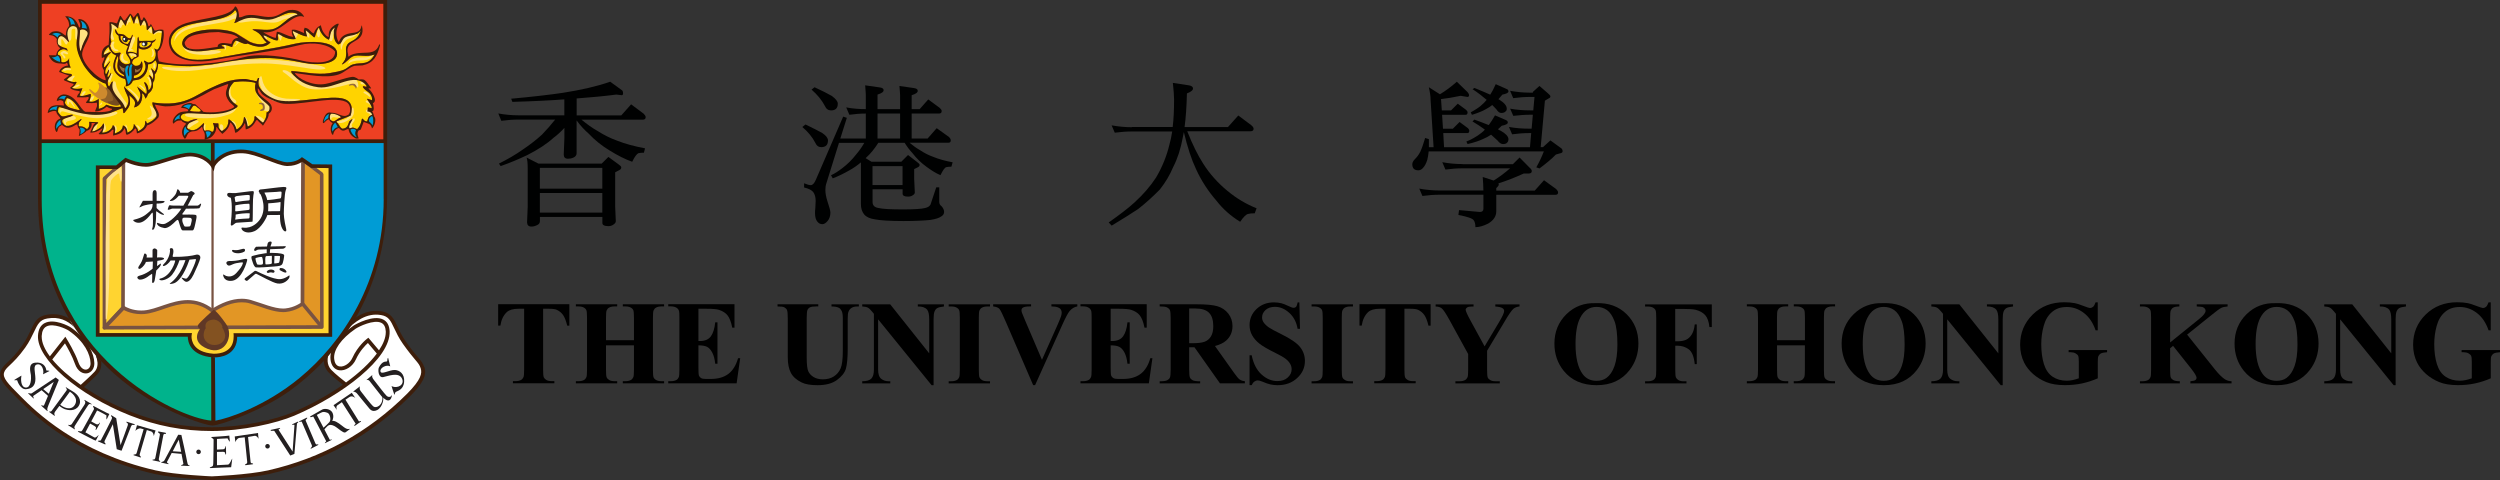 <?xml version="1.0" encoding="UTF-8"?>
<svg id="Layer_2" data-name="Layer 2" xmlns="http://www.w3.org/2000/svg" viewBox="0 0 468.73 90">
  <rect x="0" y="0" width="468.73" height="90" fill="#333333" stroke="none"/>
  <defs>
    <style>
      .cls-1 {
        fill: #00b38c;
      }

      .cls-2 {
        fill: #966a3d;
      }

      .cls-3 {
        fill: #835221;
      }

      .cls-4 {
        fill: #ee4023;
      }

      .cls-4, .cls-5 {
        fill-rule: evenodd;
      }

      .cls-6 {
        fill: #231f20;
      }

      .cls-7 {
        fill: #ce8a2d;
      }

      .cls-8, .cls-5 {
        fill: #785342;
      }

      .cls-9 {
        fill: #e29625;
      }

      .cls-10 {
        fill: #ffd430;
      }

      .cls-11 {
        fill: #000101;
      }

      .cls-12 {
        fill: #ffe28a;
      }

      .cls-13 {
        fill: #926227;
      }

      .cls-14 {
        fill: #3d1e0b;
      }

      .cls-15 {
        fill: #ffd300;
      }

      .cls-16 {
        fill: #fff;
      }

      .cls-17 {
        fill: #603826;
      }

      .cls-18 {
        fill: #ffe280;
      }

      .cls-19 {
        fill: #009cd5;
      }

      .cls-20 {
        fill: #754c1f;
      }
    </style>
  </defs>
  <g id="Layer_1-2" data-name="Layer 1">
    <g>
      <g>
        <path d="M106.75,57.05v4.01h-.4c-.23-.93-.49-1.59-.78-2-.28-.4-.67-.73-1.17-.97-.28-.13-.76-.2-1.46-.2h-1.11v11.44c0,.76.04,1.23.13,1.42s.25.36.49.5c.24.14.58.21,1,.21h.49v.4h-7.77v-.4h.49c.43,0,.78-.08,1.04-.23.19-.1.34-.28.45-.52.08-.17.12-.63.12-1.38v-11.44h-1.07c-1,0-1.72.21-2.18.63-.63.59-1.04,1.43-1.2,2.53h-.42v-4.01h13.33Z"/>
        <path d="M113.62,64.75v4.59c0,.76.04,1.23.13,1.42.08.19.25.36.49.5.24.14.57.21.99.21h.49v.4h-7.75v-.4h.49c.43,0,.78-.08,1.04-.23.19-.1.34-.28.44-.52.08-.17.12-.63.12-1.38v-9.76c0-.76-.04-1.23-.12-1.42-.08-.19-.24-.36-.49-.5s-.57-.21-.99-.21h-.49v-.4h7.75v.4h-.49c-.43,0-.78.08-1.04.23-.19.1-.34.28-.45.52-.08.17-.12.63-.12,1.38v4.2h5.24v-4.2c0-.76-.04-1.23-.12-1.42-.08-.19-.24-.36-.49-.5-.25-.14-.58-.21-1-.21h-.48v-.4h7.74v.4h-.48c-.44,0-.78.08-1.04.23-.19.1-.34.28-.45.52-.08.17-.12.63-.12,1.38v9.76c0,.76.04,1.23.12,1.42s.24.36.49.5c.25.14.58.21,1,.21h.48v.4h-7.74v-.4h.48c.44,0,.78-.08,1.04-.23.19-.1.34-.28.45-.52.08-.17.12-.63.12-1.38v-4.59h-5.24Z"/>
        <path d="M130.95,57.9v6.04h.29c.94,0,1.62-.3,2.05-.89.42-.59.69-1.46.81-2.62h.42v7.77h-.42c-.09-.85-.27-1.54-.55-2.08-.28-.54-.61-.9-.98-1.09s-.91-.28-1.62-.28v4.18c0,.82.03,1.32.1,1.5.07.18.2.33.39.45.19.12.5.17.92.17h.89c1.39,0,2.49-.32,3.33-.96.83-.64,1.43-1.62,1.8-2.93h.4l-.67,4.71h-12.82v-.4h.49c.43,0,.78-.08,1.04-.23.19-.1.34-.28.44-.52.08-.17.12-.63.12-1.38v-9.76c0-.67-.02-1.08-.06-1.24-.07-.25-.21-.45-.4-.59-.28-.2-.66-.31-1.14-.31h-.49v-.4h12.42v4.39h-.42c-.21-1.07-.51-1.84-.89-2.31-.38-.47-.92-.81-1.62-1.03-.41-.13-1.17-.2-2.3-.2h-1.53Z"/>
        <path d="M145.76,57.05h7.66v.4h-.38c-.58,0-.97.06-1.19.18-.22.12-.37.29-.46.5-.09.21-.14.74-.14,1.59v7.26c0,1.33.1,2.21.3,2.64.2.43.53.79.99,1.07s1.04.43,1.74.43c.8,0,1.49-.18,2.05-.54s.99-.86,1.27-1.49.42-1.74.42-3.32v-6.05c0-.66-.07-1.14-.21-1.42-.14-.28-.31-.48-.52-.59-.33-.17-.79-.25-1.39-.25v-.4h5.13v.4h-.31c-.42,0-.76.08-1.04.25-.28.17-.48.42-.6.75-.09.23-.14.65-.14,1.26v5.63c0,1.74-.12,3-.34,3.77-.23.78-.79,1.48-1.68,2.13-.89.65-2.1.97-3.64.97-1.28,0-2.28-.17-2.97-.51-.96-.47-1.63-1.06-2.02-1.79-.39-.73-.59-1.71-.59-2.94v-7.26c0-.85-.05-1.38-.14-1.59s-.26-.37-.49-.5-.66-.18-1.29-.17v-.4Z"/>
        <path d="M166.9,57.05l7.32,9.2v-6.38c0-.89-.13-1.49-.38-1.8-.35-.42-.94-.63-1.76-.61v-.4h4.9v.4c-.63.08-1.05.18-1.26.31-.22.13-.38.33-.5.62-.12.29-.18.78-.18,1.48v12.35h-.37l-10.03-12.35v9.43c0,.85.2,1.43.59,1.73.39.3.84.45,1.34.45h.35v.4h-5.26v-.4c.82,0,1.39-.17,1.71-.5.32-.33.48-.89.48-1.67v-10.47l-.32-.39c-.31-.39-.59-.65-.83-.78-.24-.12-.59-.19-1.04-.21v-.4h5.26Z"/>
        <path d="M185.62,71.48v.4h-7.75v-.4h.49c.43,0,.78-.08,1.04-.23.19-.1.34-.28.44-.52.08-.17.12-.63.12-1.38v-9.76c0-.76-.04-1.23-.12-1.42-.08-.19-.24-.36-.49-.5-.24-.14-.57-.21-.99-.21h-.49v-.4h7.75v.4h-.49c-.43,0-.78.08-1.04.23-.19.1-.34.28-.45.52-.08.17-.12.63-.12,1.38v9.76c0,.76.04,1.23.13,1.42s.25.36.49.5.57.21.99.21h.49Z"/>
        <path d="M201.99,57.05v.4c-.54.09-1.02.38-1.44.86-.31.37-.76,1.22-1.37,2.57l-5.11,11.33h-.36l-5.09-11.79c-.61-1.42-1.02-2.26-1.23-2.5-.21-.25-.6-.4-1.18-.47v-.4h7.11v.4h-.24c-.64,0-1.08.08-1.31.24-.17.11-.25.27-.25.48,0,.13.03.29.09.47.06.18.26.66.59,1.44l3.16,7.38,2.93-6.57c.35-.8.56-1.33.65-1.6.08-.27.12-.5.12-.69,0-.22-.06-.41-.17-.58s-.29-.3-.51-.38c-.31-.12-.73-.19-1.25-.19v-.4h4.87Z"/>
        <path d="M208.24,57.9v6.04h.29c.94,0,1.62-.3,2.05-.89.42-.59.69-1.46.81-2.62h.42v7.77h-.42c-.09-.85-.27-1.54-.55-2.08-.28-.54-.61-.9-.98-1.09-.37-.19-.91-.28-1.62-.28v4.18c0,.82.03,1.32.1,1.5.07.18.2.33.39.45.19.12.5.17.92.17h.89c1.38,0,2.49-.32,3.33-.96.84-.64,1.43-1.62,1.8-2.93h.4l-.67,4.71h-12.82v-.4h.49c.43,0,.78-.08,1.04-.23.19-.1.34-.28.44-.52.08-.17.12-.63.12-1.38v-9.76c0-.67-.02-1.08-.06-1.24-.07-.25-.21-.45-.4-.59-.28-.2-.66-.31-1.14-.31h-.49v-.4h12.42v4.39h-.42c-.21-1.07-.51-1.84-.89-2.31-.38-.47-.92-.81-1.62-1.03-.41-.13-1.17-.2-2.3-.2h-1.53Z"/>
        <path d="M222.96,65.12v4.16c0,.8.05,1.31.15,1.52.1.21.27.37.52.5.25.13.71.19,1.39.19v.4h-7.59v-.4c.69,0,1.15-.06,1.4-.19.24-.13.42-.29.51-.5.1-.21.15-.71.15-1.51v-9.63c0-.8-.05-1.31-.15-1.52-.1-.21-.27-.37-.52-.5s-.71-.19-1.39-.19v-.4h6.89c1.79,0,3.11.12,3.94.37.83.25,1.51.71,2.03,1.37s.79,1.45.79,2.35c0,1.09-.39,2-1.18,2.71-.5.45-1.21.79-2.11,1.02l3.57,5.02c.47.65.8,1.06,1,1.21.3.23.65.35,1.04.37v.4h-4.67l-4.78-6.76h-.97s0,0,0,0ZM222.96,57.85v6.5h.62c1.01,0,1.77-.09,2.28-.28.5-.19.9-.52,1.19-1.01.29-.48.43-1.12.43-1.9,0-1.13-.26-1.97-.79-2.51-.53-.54-1.38-.81-2.55-.81h-1.17s0,0,0,0Z"/>
        <path d="M243.62,56.71l.12,4.94h-.45c-.21-1.24-.73-2.24-1.56-2.99-.83-.75-1.72-1.13-2.68-1.13-.74,0-1.33.2-1.77.59-.43.4-.65.86-.65,1.37,0,.33.08.62.23.87.21.34.55.68,1.02,1.02.34.24,1.13.67,2.37,1.28,1.73.85,2.91,1.66,3.51,2.42.6.76.9,1.63.9,2.6,0,1.24-.48,2.31-1.45,3.2-.97.9-2.19,1.34-3.68,1.34-.47,0-.91-.05-1.32-.14-.42-.09-.94-.27-1.56-.54-.35-.15-.64-.22-.86-.22-.19,0-.39.07-.6.22-.21.15-.38.37-.51.67h-.4v-5.6h.4c.32,1.58.94,2.78,1.85,3.6.92.83,1.9,1.24,2.96,1.24.82,0,1.47-.22,1.95-.67.49-.44.73-.96.73-1.55,0-.35-.09-.69-.28-1.02-.19-.33-.47-.64-.85-.94-.38-.29-1.05-.68-2.01-1.15-1.35-.66-2.32-1.23-2.91-1.7-.59-.47-1.04-.99-1.36-1.56-.32-.58-.48-1.21-.48-1.9,0-1.18.43-2.19,1.3-3.02.87-.83,1.96-1.25,3.28-1.25.48,0,.95.06,1.4.17.34.09.76.25,1.25.49.49.24.84.36,1.03.36s.34-.06.45-.17c.11-.12.21-.4.31-.84h.33Z"/>
        <path d="M253.67,71.48v.4h-7.76v-.4h.49c.43,0,.78-.08,1.04-.23.19-.1.33-.28.44-.52.08-.17.12-.63.12-1.38v-9.76c0-.76-.04-1.23-.12-1.42-.08-.19-.24-.36-.49-.5-.24-.14-.57-.21-.99-.21h-.49v-.4h7.76v.4h-.49c-.43,0-.78.08-1.04.23-.19.1-.34.28-.45.52-.08.17-.12.63-.12,1.38v9.76c0,.76.04,1.23.13,1.42.08.19.25.36.49.5s.57.21.99.21h.49Z"/>
        <path d="M268.23,57.05v4.01h-.4c-.23-.93-.49-1.59-.78-2-.29-.4-.67-.73-1.17-.97-.28-.13-.76-.2-1.45-.2h-1.11v11.44c0,.76.04,1.23.13,1.42.08.19.25.36.49.5s.58.21,1,.21h.49v.4h-7.77v-.4h.49c.43,0,.78-.08,1.04-.23.19-.1.34-.28.45-.52.08-.17.12-.63.12-1.38v-11.44h-1.07c-1,0-1.73.21-2.18.63-.63.59-1.03,1.43-1.2,2.53h-.42v-4.01h13.32Z"/>
        <path d="M284.9,57.05v.4c-.49.07-.86.21-1.13.43-.36.31-.94,1.14-1.73,2.51l-3.22,5.37v3.59c0,.77.04,1.24.12,1.43.08.19.24.35.48.49.24.14.55.21.95.21h.83v.4h-8.32v-.4h.78c.44,0,.78-.08,1.04-.23.19-.1.34-.28.45-.52.08-.17.12-.63.12-1.38v-2.97l-3.49-6.36c-.69-1.25-1.18-1.99-1.47-2.21-.28-.22-.66-.34-1.14-.34v-.4h7.11v.4h-.32c-.43,0-.73.06-.9.19-.17.12-.26.26-.26.39,0,.26.29.92.87,1.98l2.68,4.91,2.67-4.47c.66-1.09,1-1.82,1-2.18,0-.2-.1-.36-.29-.49-.25-.18-.7-.29-1.37-.33v-.4h4.53Z"/>
        <path d="M299.22,56.84c2.36-.09,4.28.6,5.76,2.07,1.48,1.47,2.21,3.3,2.21,5.5,0,1.88-.55,3.54-1.65,4.97-1.46,1.9-3.52,2.84-6.18,2.84s-4.74-.9-6.19-2.71c-1.15-1.43-1.73-3.12-1.73-5.09,0-2.2.75-4.04,2.25-5.51s3.34-2.16,5.53-2.07h0ZM299.35,57.54c-1.36,0-2.39.69-3.09,2.08-.58,1.14-.86,2.77-.86,4.9,0,2.53.44,4.4,1.33,5.61.62.85,1.49,1.27,2.6,1.27.75,0,1.38-.18,1.88-.55.64-.47,1.14-1.21,1.5-2.24.36-1.03.54-2.36.54-4.01,0-1.96-.18-3.43-.55-4.4-.37-.97-.83-1.66-1.4-2.06s-1.22-.6-1.95-.6h0Z"/>
        <path d="M314.09,57.9v6.09h.43c.66,0,1.19-.1,1.61-.29s.77-.53,1.06-.99c.29-.47.48-1.1.56-1.89h.38v7.45h-.38c-.14-1.41-.52-2.33-1.13-2.78s-1.32-.67-2.09-.67h-.43v4.54c0,.76.04,1.23.13,1.42.09.19.25.36.49.5.24.14.57.21.99.21h.49v.4h-7.76v-.4h.49c.43,0,.78-.08,1.04-.23.19-.1.33-.28.44-.52.08-.17.12-.63.12-1.38v-9.76c0-.76-.04-1.23-.12-1.42-.08-.19-.24-.36-.49-.5-.25-.14-.58-.21-.99-.21h-.49v-.4h12.51v4.25h-.45c-.1-1-.36-1.74-.78-2.22-.42-.48-1.03-.82-1.82-1.02-.44-.11-1.25-.16-2.43-.16h-1.38s0,0,0,0Z"/>
        <path d="M333.18,64.75v4.59c0,.76.04,1.23.13,1.42s.25.36.49.5c.24.14.57.21.99.21h.49v.4h-7.76v-.4h.49c.43,0,.78-.08,1.04-.23.19-.1.34-.28.44-.52.08-.17.12-.63.12-1.38v-9.76c0-.76-.04-1.23-.12-1.42-.08-.19-.24-.36-.49-.5s-.57-.21-.99-.21h-.49v-.4h7.75v.4h-.49c-.43,0-.78.08-1.04.23-.19.1-.34.28-.45.52-.08.17-.12.63-.12,1.38v4.2h5.24v-4.2c0-.76-.04-1.23-.12-1.42-.08-.19-.24-.36-.49-.5-.25-.14-.58-.21-1-.21h-.48v-.4h7.74v.4h-.48c-.44,0-.78.08-1.04.23-.19.1-.34.28-.45.52-.08.17-.12.63-.12,1.38v9.76c0,.76.04,1.23.12,1.42.08.19.24.36.49.5.25.14.58.21.99.21h.48v.4h-7.74v-.4h.48c.44,0,.79-.08,1.04-.23.19-.1.34-.28.45-.52.08-.17.12-.63.12-1.38v-4.59h-5.24Z"/>
        <path d="M353.07,56.84c2.36-.09,4.28.6,5.76,2.07,1.48,1.47,2.21,3.3,2.21,5.5,0,1.88-.55,3.54-1.65,4.97-1.46,1.9-3.52,2.84-6.18,2.84s-4.73-.9-6.19-2.71c-1.15-1.43-1.73-3.12-1.73-5.09,0-2.2.75-4.04,2.25-5.51,1.5-1.47,3.34-2.16,5.53-2.07h0ZM353.2,57.54c-1.36,0-2.39.69-3.09,2.08-.58,1.14-.86,2.77-.86,4.9,0,2.53.44,4.4,1.34,5.61.62.85,1.49,1.27,2.6,1.27.75,0,1.38-.18,1.88-.55.64-.47,1.14-1.21,1.5-2.24.36-1.03.53-2.36.53-4.01,0-1.96-.18-3.43-.55-4.4-.36-.97-.83-1.66-1.4-2.06-.57-.4-1.22-.6-1.95-.6h0Z"/>
        <path d="M367.35,57.05l7.32,9.2v-6.38c0-.89-.13-1.49-.38-1.8-.35-.42-.94-.63-1.76-.61v-.4h4.9v.4c-.63.08-1.05.18-1.26.31-.21.13-.38.33-.5.62-.12.29-.18.78-.18,1.48v12.35h-.37l-10.03-12.35v9.43c0,.85.19,1.43.59,1.73.39.3.84.45,1.34.45h.35v.4h-5.26v-.4c.82,0,1.39-.17,1.71-.5.32-.33.48-.89.48-1.67v-10.47l-.32-.39c-.31-.39-.59-.65-.83-.78-.24-.12-.59-.19-1.04-.21v-.4h5.26Z"/>
        <path d="M393.31,56.71v5.23h-.4c-.49-1.43-1.22-2.51-2.2-3.26-.98-.75-2.05-1.12-3.2-1.12s-2.03.31-2.77.93c-.74.63-1.26,1.49-1.56,2.61-.31,1.12-.46,2.26-.46,3.43,0,1.42.17,2.67.5,3.74.34,1.07.88,1.86,1.63,2.36.75.5,1.63.75,2.66.75.36,0,.72-.04,1.1-.12.37-.08.76-.19,1.15-.33v-3.08c0-.58-.04-.96-.12-1.13-.08-.17-.25-.33-.5-.47-.25-.14-.56-.21-.91-.21h-.38v-.4h7.21v.4c-.55.04-.93.11-1.14.22-.21.11-.38.3-.5.56-.07.14-.1.48-.1,1.02v3.09c-.95.42-1.93.74-2.96.96-1.02.22-2.09.32-3.19.32-1.41,0-2.58-.19-3.51-.57-.93-.38-1.75-.89-2.46-1.51-.71-.63-1.27-1.32-1.67-2.11-.51-1.01-.77-2.13-.77-3.38,0-2.23.79-4.12,2.35-5.66s3.54-2.31,5.92-2.31c.74,0,1.4.06,1.99.17.32.06.84.22,1.56.5s1.14.41,1.28.41c.2,0,.39-.07.57-.22s.33-.43.48-.85h.4Z"/>
        <path d="M410.06,62.73l5.22,6.53c.74.92,1.37,1.54,1.9,1.87.39.23.79.35,1.22.35v.4h-7.72v-.4c.49-.04.8-.12.95-.23.14-.11.21-.25.21-.4,0-.31-.34-.88-1.01-1.73l-3.4-4.28-.55.46v4.05c0,.77.04,1.25.13,1.44.09.19.25.35.5.49.25.13.65.2,1.19.2v.4h-7.48v-.4h.49c.43,0,.78-.08,1.04-.23.19-.1.34-.28.44-.52.08-.17.12-.63.12-1.38v-9.76c0-.76-.04-1.23-.12-1.42-.08-.19-.24-.36-.49-.5-.25-.14-.58-.21-.99-.21h-.49v-.4h7.39v.4c-.5,0-.89.07-1.15.22-.19.1-.34.27-.45.51-.09.18-.13.65-.13,1.4v4.62l5.5-4.45c.77-.62,1.15-1.12,1.15-1.49,0-.28-.16-.49-.47-.66-.16-.08-.56-.13-1.19-.15v-.4h5.79v.4c-.52.04-.93.13-1.22.28-.29.15-.98.65-2.04,1.52l-4.34,3.48Z"/>
        <path d="M426.74,56.84c2.36-.09,4.28.6,5.76,2.07,1.48,1.47,2.21,3.3,2.21,5.5,0,1.88-.55,3.54-1.65,4.97-1.46,1.9-3.52,2.84-6.18,2.84s-4.73-.9-6.19-2.71c-1.15-1.43-1.73-3.12-1.73-5.09,0-2.2.75-4.04,2.25-5.51,1.5-1.47,3.34-2.16,5.53-2.07h0ZM426.87,57.54c-1.36,0-2.39.69-3.1,2.08-.58,1.14-.86,2.77-.86,4.9,0,2.53.44,4.4,1.33,5.61.62.85,1.49,1.27,2.6,1.27.75,0,1.38-.18,1.88-.55.64-.47,1.14-1.21,1.5-2.24.36-1.03.54-2.36.54-4.01,0-1.96-.18-3.43-.55-4.4-.36-.97-.83-1.66-1.4-2.06s-1.22-.6-1.95-.6Z"/>
        <path d="M441.02,57.05l7.32,9.2v-6.38c0-.89-.13-1.49-.38-1.8-.35-.42-.94-.63-1.76-.61v-.4h4.9v.4c-.63.08-1.05.18-1.26.31-.21.13-.38.33-.5.62-.12.29-.18.78-.18,1.48v12.35h-.37l-10.03-12.35v9.43c0,.85.2,1.43.59,1.73.39.3.84.45,1.34.45h.35v.4h-5.26v-.4c.82,0,1.39-.17,1.71-.5.32-.33.48-.89.48-1.67v-10.47l-.32-.39c-.31-.39-.59-.65-.83-.78-.24-.12-.59-.19-1.04-.21v-.4h5.26Z"/>
        <path d="M466.99,56.71v5.23h-.4c-.49-1.43-1.22-2.51-2.2-3.26-.98-.75-2.05-1.12-3.2-1.12s-2.03.31-2.77.93c-.74.63-1.26,1.49-1.56,2.61-.31,1.12-.46,2.26-.46,3.43,0,1.42.17,2.67.5,3.74.34,1.07.88,1.86,1.63,2.36.75.5,1.63.75,2.66.75.36,0,.72-.04,1.1-.12.37-.08.76-.19,1.15-.33v-3.08c0-.58-.04-.96-.12-1.13s-.25-.33-.5-.47c-.25-.14-.56-.21-.91-.21h-.38v-.4h7.21v.4c-.55.04-.93.11-1.14.22-.21.11-.38.3-.5.56-.07.14-.1.48-.1,1.02v3.09c-.95.42-1.93.74-2.96.96-1.02.22-2.09.32-3.19.32-1.41,0-2.58-.19-3.51-.57-.93-.38-1.75-.89-2.46-1.51-.71-.63-1.27-1.32-1.67-2.11-.51-1.01-.77-2.13-.77-3.38,0-2.23.78-4.12,2.35-5.66,1.57-1.54,3.54-2.31,5.92-2.31.74,0,1.4.06,1.99.17.32.06.84.22,1.56.5.72.27,1.14.41,1.28.41.2,0,.39-.07.57-.22.17-.15.33-.43.48-.85h.4Z"/>
      </g>
      <g>
        <path class="cls-11" d="M108.12,18.47v3.17h8.36l1.85-2.08,2.35,1.76c.23.23.38.44.38.65,0,.32-.21.47-.56.47h-11.47c1,.82,2,1.56,3.05,2.14,1.14.73,2.38,1.35,3.7,1.82,1.41.56,3.14,1.03,5.16,1.41l-.21.82c-.41,0-.76.03-1.03.09-.29.12-.71.65-1.17,1.61-1.32-.47-2.7-1.17-4.17-2.08-1.47-.88-2.82-1.94-3.99-3.2-.73-.62-1.5-1.44-2.26-2.47v6.16c0,.35-.21.62-.56.79-.38.18-.73.23-1.06.23-.53,0-.79-.26-.79-.79l.12-3.11v-1.88c-.67.73-1.35,1.35-2.03,1.85-1.29,1.17-2.93,2.23-4.9,3.23-1.58.76-3.26,1.47-5.02,2.08l-.32-.47c1.64-.82,3.11-1.67,4.4-2.58,1.35-.91,2.58-1.85,3.67-2.85.91-.94,1.73-1.88,2.47-2.82h-6.87c-1.09,0-2.17.09-3.23.23l-.56-1.38c1.23.23,2.49.35,3.78.35h8.6v-2.99c-2.35.18-5.58.35-9.74.47l-.23-.59c4.14-.38,7.36-.76,9.71-1.11,3.37-.53,6.34-1.2,8.86-2.08l2.14,1.56c.18.09.27.29.27.62,0,.23-.09.35-.23.35l-1.03-.12c-2.23.29-4.73.53-7.46.73ZM100.99,30.68h11.82l1.26-1.26,1.88,1.38c.35.24.53.41.53.59,0,.23-.12.38-.35.5l-.79.41v6.43l.12,2.73c0,.23-.15.44-.41.62-.27.21-.59.32-.97.32-.76,0-1.14-.21-1.14-.59v-1.14h-11.71v.79c0,.35-.18.59-.5.73-.35.18-.7.29-1.09.29-.53,0-.79-.26-.82-.79l.12-2.88v-7.33c0-1-.09-1.64-.21-1.94l2.26,1.15ZM112.93,35.37v-3.9h-11.71v3.9h11.71ZM112.93,39.86v-3.67h-11.71v3.67h11.71Z"/>
        <path class="cls-11" d="M154.18,24.95c.7.47,1.06.94,1.06,1.38,0,.85-.44,1.26-1.26,1.26-.5,0-.88-.26-1.14-.85-.53-1.03-1.32-2-2.41-2.93l.59-.47c1.35.65,2.41,1.18,3.17,1.61ZM158.78,22.08l-1.23,3.9h4.78v-4.69c-1.06,0-2.08.09-3.08.23l-.59-1.38c1.23.23,2.46.32,3.67.32v-2.73c0-.29-.06-.85-.12-1.73l2.67.38c.53.06.79.23.79.53,0,.32-.38.59-1.14.82v2.73h4.23v-2.61c0-.29-.06-.85-.12-1.73l2.64.38c.53.06.79.23.79.53,0,.32-.38.59-1.14.82v2.61h1.5l1.61-1.82,2.14,1.58c.23.21.38.41.38.59,0,.32-.18.47-.47.47h-5.16v4.69h2.99l1.7-1.94,2.29,1.64c.23.23.35.44.35.65,0,.29-.15.44-.44.44h-7.28c.62.53,1.26,1,1.94,1.38.79.53,1.64.97,2.55,1.29,1,.41,2.17.73,3.58,1l-.23.82c-.38,0-.7.03-.97.09-.29.09-.64.59-1.08,1.5-.85-.35-1.73-.91-2.67-1.61-.97-.7-1.82-1.53-2.58-2.52-.47-.5-.97-1.14-1.47-1.94h-4.93c-.73,1.14-1.47,2.05-2.2,2.7-.06.06-.12.12-.18.18l1.09.67h5.6l1.26-1.26,1.7,1.32c.29.21.47.38.47.53,0,.21-.12.35-.32.44l-.7.35v1.85l.12,2.52c0,.23-.15.41-.38.53-.23.18-.53.26-.88.26-.7,0-1.03-.18-1.03-.56v-.82h-5.63v2.41c0,.62.38,1,1.14,1.11.76.18,2.26.26,4.55.26,2.11,0,3.49-.09,4.14-.26.53-.12.85-.32,1.03-.65l1.08-3.23h.56v2.76c0,.32.15.59.47.82.29.35.44.68.44,1.03,0,.38-.21.67-.59.88-.35.26-1.03.47-1.97.62-1.17.12-2.85.21-5.05.21-2.58,0-4.37-.12-5.37-.32-.88-.12-1.56-.41-2-.91-.41-.5-.62-1.14-.62-1.97v-7.8c-.7.59-1.41,1.09-2.17,1.5-1.03.59-2.05,1.09-3.11,1.5l-.32-.59c.65-.29,1.35-.73,2.11-1.32,1-.76,1.85-1.61,2.55-2.52.59-.67,1.11-1.41,1.58-2.23h-4.75l-2.32,7.45c-.18.5-.23.97-.23,1.38,0,.59.12,1.29.38,2.11.35,1.06.56,1.76.56,2.14,0,.65-.18,1.17-.53,1.58-.32.38-.65.59-.97.59-.41,0-.7-.18-.94-.47-.29-.35-.44-.88-.44-1.58,0-.23,0-.56.06-1.08.03-.5.06-.91.06-1.23,0-.67-.15-1.23-.44-1.64-.29-.38-.85-.68-1.73-.88v-.79c.56.24.97.35,1.26.35.32,0,.65-.32.94-1l5.13-11.85.68.23ZM155.97,18c.73.53,1.11,1,1.11,1.44,0,.85-.44,1.26-1.26,1.26-.53,0-.91-.26-1.17-.85-.56-1.06-1.38-2.08-2.49-3.05l.56-.44c1.41.65,2.5,1.2,3.26,1.64ZM163.59,34.7h5.63v-3.55h-5.63v3.55ZM168.76,25.98v-4.69h-4.23v4.69h4.23Z"/>
        <path class="cls-11" d="M212.21,23.81h7.66c.18-1.47.26-3.2.26-5.16,0-.76-.09-1.79-.23-3.11l3.08.47c.47.09.7.29.7.59,0,.32-.38.62-1.14.91-.06,2.49-.21,4.61-.44,6.31h8.13l1.94-2.17,2.43,1.82c.29.24.44.47.44.67,0,.32-.21.47-.59.47h-11.85c.97,2.46,1.97,4.49,2.99,6.07,1.23,1.94,2.76,3.64,4.55,5.11,1.7,1.41,3.52,2.49,5.46,3.26l-.35.94c-.5,0-.91.03-1.23.12-.38.06-.88.56-1.5,1.47-1.76-1.08-3.23-2.38-4.43-3.93-1.56-1.79-2.85-3.76-3.84-5.93-.85-1.79-1.61-4.11-2.29-6.95-.06.38-.15.73-.21,1.06-.38,2.08-.97,3.9-1.76,5.43-.65,1.56-1.5,2.96-2.52,4.26-1.26,1.29-2.61,2.52-4.08,3.67-1.35.88-2.99,1.94-4.96,3.11l-.56-.59c2.08-1.47,3.7-2.7,4.87-3.78,1.58-1.44,2.93-2.99,4.02-4.66,1.14-1.94,1.97-3.96,2.49-6.13.21-.7.38-1.55.53-2.49h-7.57c-1.06,0-2.14.09-3.2.23l-.59-1.38c1.26.23,2.52.35,3.79.35h0Z"/>
        <path class="cls-11" d="M270.18,18.59l.15,2.11h1.73l1.26-1.26,1.58,1.17c.17.18.26.32.26.44,0,.32-.12.47-.35.47h-4.43l.17,2.61h1.85l1.26-1.26,1.58,1.17c.15.18.24.32.24.44,0,.32-.12.47-.33.47h-4.55l.15,2.64h16.11l.23-2.64h-.38c-1.09,0-2.14.09-3.2.23l-.59-1.38c1.26.23,2.52.32,3.78.32h.47l.23-2.61h-.47c-1.09,0-2.14.09-3.2.21l-.59-1.35c1.23.23,2.49.32,3.78.32h.56l.23-2.52h-.79c-1.09,0-2.14.09-3.2.23l-.59-1.38c1.23.23,2.49.35,3.78.35h.53l-.06-.12,1.26-1.14,1.55,1.35c.32.26.5.47.5.59,0,.21-.12.32-.29.38l-.74.44-.79,8.71h.44l1.38-1.26,1.94,1.41c.23.12.35.35.35.65,0,.18-.17.32-.53.38l-.73.21c-.79.82-1.82,1.67-3.08,2.61l-.59-.21c.59-1.06,1.06-2.05,1.41-2.99h-21.59c-.06.62-.15,1.14-.26,1.58-.21.67-.47,1.17-.79,1.5-.26.32-.56.47-.88.47-.76,0-1.14-.38-1.14-1.14,0-.29.15-.62.5-.97.35-.35.71-.79,1-1.38.32-.7.62-1.58.91-2.58l.7.23v1.5h.88l-.56-8.83c0-.7-.12-1.5-.33-2.41l2.08,1.32c1.09-.65,2.14-1.44,3.17-2.35l2,1.94c.18.23.29.41.29.59,0,.23-.12.32-.32.32l-1.26-.21c-1.37.29-2.61.5-3.72.62h0ZM274.23,30.79h9.42l1.26-1.26,1.85,1.88c.29.23.44.47.44.65,0,.32-.21.47-.56.47h-.94c-1.67.76-3.26,1.38-4.75,1.85.03.09.06.15.06.21,0,.18-.17.41-.47.67v.47h7.22l1.73-1.94,2.26,1.64c.23.23.38.44.38.65,0,.29-.17.44-.47.44h-11.12v3.11c0,.94-.53,1.7-1.53,2.29-.88.44-1.67.67-2.38.67,0-.59-.12-1.03-.32-1.29-.21-.35-1.17-.67-2.87-1l.12-.91,3.9.35c.44,0,.67-.21.67-.59v-2.64h-8.24c-1.09,0-2.14.09-3.2.23l-.59-1.38c1.23.23,2.49.35,3.78.35h8.24v-.12c0-.76-.06-1.56-.12-2.41l2.05.67c1.12-.7,2.14-1.47,3.08-2.29h-8.92c-1.06,0-2.14.09-3.2.23l-.59-1.38c1.27.24,2.53.35,3.79.35h0ZM282.35,22.52c.24.09.35.23.35.47s-.38.44-1.14.59c-.26.27-.5.47-.71.65.18.12.35.23.53.29.94.53,1.44,1.06,1.44,1.58,0,.29-.09.5-.23.62-.15.21-.41.29-.79.29-.35,0-.67-.21-1.03-.67-.41-.38-.79-.73-1.2-1.09-.47.32-.97.59-1.47.79-.71.35-1.67.67-2.94.97l-.23-.47c.59-.23,1.03-.47,1.35-.65.53-.29,1.03-.62,1.5-1,.24-.18.44-.38.62-.59-.73-.53-1.5-1.06-2.32-1.53l.35-.35c1.06.38,1.94.73,2.7,1.03.38-.5.76-1.11,1.17-1.82l2.05.88ZM282.47,16.68c.24.09.35.23.35.47s-.38.44-1.14.59c-.29.35-.53.62-.73.85.06.06.12.09.15.09.94.59,1.41,1.14,1.41,1.7,0,.26-.09.44-.26.53-.15.18-.41.27-.79.27-.29,0-.62-.23-.91-.7-.29-.29-.53-.56-.76-.79-.38.29-.76.56-1.17.76-.64.38-1.52.73-2.64,1.08l-.23-.47c.5-.27.88-.5,1.17-.7.47-.29.91-.67,1.32-1.08.17-.18.32-.38.5-.56-.82-.71-1.7-1.38-2.64-2l.35-.23c1.17.47,2.17.91,2.96,1.26.32-.5.67-1.14,1.03-1.97l2.05.91Z"/>
      </g>
      <g>
        <path class="cls-16" d="M15.27,72.53s2.92-2.17,3.2-3.49c.29-1.32-1.79-5.94-4.15-8.1-2.36-2.17-6.79-2.26-7.82,0-1.04,2.26-1.23,3.41-3.67,5.95-2.45,2.53-3.36,2.84-1.75,5.06,1.62,2.23,10.83,11.44,22.62,15.02,2.23.68,7.6,2.62,16.07,2.62s20-2.32,30.74-10.35c1.53-1.14,8.54-6.73,8.82-9.21.22-1.97-2.27-3.5-3.75-6.12-1.48-2.63-1.88-6.94-7.99-4.63-.49.19-1.67.82-2.27,1.83-.6,1.02-2.23,3.19-3.41,4.46-1.18,1.26-.96,2.84-.08,3.89.51.62,3.01,2.67,3.01,2.67-7.6,5.02-13.74,8.05-24.93,8.3-1.18.02-12.84.69-24.64-7.9"/>
        <path class="cls-1" d="M7.42,40.07s-.15,15.69,11.87,27.71c9.75,9.75,20.5,11.59,20.5,11.59V26.5H7.42v13.57Z"/>
        <path class="cls-19" d="M72.15,40.07s.14,15.69-11.87,27.71c-9.75,9.75-20.49,11.59-20.49,11.59V26.5h32.37v13.57Z"/>
        <path class="cls-4" d="M7.41.38h64.75v26.12H7.41V.38Z"/>
        <path class="cls-10" d="M62.02,62.83h-17.66s-.39,4-4.37,3.92c-4.45-.1-4.37-3.92-4.37-3.92h-17.35v-31.57h43.75v31.57Z"/>
        <path class="cls-16" d="M23.44,29.82s1.77,1.31,4.25.95c2.48-.36,7.26-2.88,10.01-1.44,2.75,1.44,2.35,1.05,2.35,1.05,0,0,2.84-2.94,7.29-1.83,4.45,1.11,4.38,2.37,6.64,2.13,2.32-.25,2.75-.98,2.75-.98v27.29s-1.6,1.75-5.1,1.03c-3.5-.72-6.15-3.3-11.64.33,0,0-3.11-2.23-6.38-1.67-3.27.55-6.65,3.14-10.5,1.06l.07-27.36.26-.56Z"/>
        <path class="cls-15" d="M62.09,21.42c.75-.02,1.29.21,1.7.54l-.07.14c-.5.16-.87.68-1.29.61-.3-.09-.28-.17-.48-.34,0-.41.03-.7.14-.95"/>
        <path class="cls-15" d="M12.56,18.37c1.06.18,1.86,1.41,2.37,2.17v.07h-.34c-1.08-.32-2.05-.33-2.44-1.36.12-.41.21-.6.41-.88"/>
        <path class="cls-15" d="M23.04,6.77l-.41-.06c-.18.59.28,1.25.85,1.48.16.02.32.05.48.07.14-.21.27-.41.41-.61.06-.12.02-.24-.26-.18,0,0-.42-.44-1.07-.7"/>
        <path class="cls-5" d="M39.64,30.35h.42v27.95h-.42v-27.95Z"/>
        <g>
          <path class="cls-14" d="M71.86,26.12H7.83V.71h64.04v25.41h0ZM71.94,37.35c0,15.42-7.77,26.93-15.78,33.52-6.49,5.34-13.47,7.62-15.77,8l-.09-11.88c-.25,0-.49-.06-.71-.14l.02,12.01c-6.11-.45-31.79-11.92-31.79-41.51v-10.52h31.72v3.94c.19.31.45.37.7.17v-4.11h31.69v10.52ZM7.13,0v37.35c0,16.42,7.7,26.8,14.17,32.63,7.7,6.94,17.17,9.8,18.5,9.8,1.57,0,9.5-2.91,14.41-6.42,8.8-6.3,18.08-17.86,18.37-36.01V0H7.13Z"/>
          <path class="cls-14" d="M79.54,68.84c-.23-.74-.58-1.16-1.21-1.9-.51-.6-1.2-1.43-2.21-2.86-.75-1.06-1.19-2-1.57-2.82-.71-1.5-1.21-2.58-2.99-2.89-2.07-.35-3.83.38-5.34,1.5-.48.79-.97,1.54-1.49,2.28,1.8-1.88,3.97-3.55,6.72-3.08,1.42.24,1.79,1.04,2.47,2.49.38.8.85,1.82,1.64,2.93,1.03,1.45,1.73,2.29,2.25,2.91.61.72.89,1.05,1.07,1.66.27.88.15,2.05-2.53,4.74-7.26,7.26-16.04,12.1-26.08,14.39-3.65.83-10.5,1.12-10.57,1.12-.04,0-6.89-.29-10.54-1.12-14.81-3.38-22.62-11.2-25.18-13.77l-.14-.14c-2.41-2.41-3.38-3.43-3.07-4.45.15-.49.51-.83,1.1-1.39.69-.66,1.64-1.56,2.86-3.27.78-1.11,1.26-2.12,1.64-2.93.68-1.43,1.09-2.3,2.51-2.53,2.21-.38,3.69.37,5.01,1.57-.33-.51-.66-1.04-.97-1.59-1.13-.65-2.46-.97-4.15-.68-1.79.3-2.31,1.4-3.03,2.94-.39.82-.83,1.76-1.57,2.82-1.17,1.66-2.09,2.52-2.76,3.16-.63.6-1.08,1.02-1.29,1.7-.45,1.46.78,2.7,3.25,5.16l.13.13c2.6,2.61,10.52,10.53,25.53,13.95,3.71.85,10.41,1.13,10.7,1.14.31-.01,7.02-.29,10.73-1.14,10.18-2.32,19.06-7.23,26.42-14.58,2.41-2.41,3.17-3.94,2.7-5.45M16.98,68.09c.02.73-.38,1.13-.78,1.2-.45.08-1.1-.23-1.5-1.35-.64-1.87-2.12-4.28-2.19-4.38l-.26-.43s-2.45,3.1-2.9,3.68c-.98-1.32-1.53-2.58-1.53-3.66v-.16c.05-.93.35-1.52.92-1.8,1.29-.64,3.66.46,4.15.8,2.97,2.04,4.06,4.5,4.09,6.11M69.08,63.31l-.27.21c-.07.05-1.73,1.34-2.74,3.58-.45,1-1.54,1.74-2.39,1.61-.72-.11-.95-.81-1.02-1.38-.2-1.7,1.29-3.82,3.99-5.68.61-.42,3.47-1.81,4.85-1.12.51.25.79.78.83,1.6v.16c0,1.01-.45,2.16-1.27,3.39-.41-.5-2-2.37-2-2.37M8.43,60.55c-.81.4-1.25,1.21-1.31,2.4-.22,4.38,7.5,11.07,17.21,14.92,5,1.98,10.03,2.94,15.38,2.94,5.7,0,12.09-1.44,15.44-2.86,8.99-3.81,18.14-10.77,17.9-15.84-.05-1.09-.46-1.84-1.22-2.21-1.83-.91-5.05.82-5.57,1.17-2.96,2.04-4.53,4.35-4.29,6.35.13,1.13.72,1.86,1.61,2,1.17.18,2.55-.71,3.14-2.02.71-1.57,1.78-2.66,2.26-3.09.33.39,1.43,1.69,1.67,1.98-1.3,1.75-3.3,3.62-5.77,5.42-.33-.25-2.06-1.61-2.78-2.38-.82-.89-.89-2.14-.24-3.51-.37.42-.74.83-1.11,1.23-.14,1.05.13,2,.84,2.76.67.72,2.13,1.88,2.7,2.33-2.71,1.9-5.93,3.7-9.41,5.17-3.29,1.39-9.56,2.8-15.17,2.8-5.26,0-10.21-.94-15.12-2.89-3.24-1.28-6.27-2.91-8.85-4.65.57-.52,1.89-1.72,2.53-2.41.58-.62.8-1.47.7-2.44-.32-.33-.64-.68-.97-1.04.45,1.23.39,2.31-.25,3-.66.72-2.14,2.05-2.61,2.48-2.21-1.56-4.05-3.2-5.34-4.76.26-.33,1.91-2.42,2.38-3.02.46.78,1.4,2.46,1.86,3.8.53,1.55,1.56,1.94,2.29,1.82.82-.14,1.38-.93,1.36-1.91-.04-1.79-1.21-4.49-4.39-6.68-.43-.3-3.14-1.71-4.87-.85"/>
          <path class="cls-6" d="M8.04,70.19l1.18-.6s.28-.09-.53-.13c-.09-.79-.68-1.62-2.09-1.46-1.41.15-.88,1.71-.8,2.34.07.63.02,2.39-.98,2.32-1.01-.07-.91-1.81-.8-2.24-.43.23-1.29.78-1.36.83-.03.02.02.05.14.05.17-.01.44-.06.44.05,0,.08.55,1.69,1.63,1.62,1.08-.08,1.79-.63,1.77-1.97-.03-1.34-.52-2.53.36-2.68.89-.16,1.3,1.16,1.06,1.87"/>
          <path class="cls-6" d="M8.1,72.95c.98-.67,1.98-1.35,1.98-1.35l-.93,2.23-1.05-.88ZM11.03,71.23l-.6-.46s-4.06,2.69-4.48,2.97c-.09.06-.37.05-.56-.02-.14-.05-.14.03-.08.08l.98.91.08-.07c-.05-.06-.27-.3-.06-.46.09-.07.72-.49,1.49-1.02l1.2,1.06-.75,1.79c-.06.14-.48-.04-.47-.04l-.04.1c.31.3,1.07.95,1.13,1.01l.08-.1c-.11-.09-.17-.27.14-1.02.33-.79,1.95-4.74,1.95-4.74"/>
          <path class="cls-6" d="M32.39,84.6c.51-1.07,1.13-2.16,1.13-2.16l.45,2.27-1.58-.1ZM33.99,81.55l-.58-.04s-2.39,4.41-2.61,4.85c-.05.11-.3.23-.5.27-.15.03-.11.1-.03.11l1.3.29.04-.1c-.07-.03-.38-.13-.28-.37.04-.1.45-.79.86-1.63l1.84.17.35,1.84c.03.15-.4.27-.4.27,0,0-.11.09.03.1.43.03,1.43.07,1.52.07v-.13c-.14,0-.32.08-.45-.72-.14-.87-1.08-5.01-1.08-5.01"/>
          <path class="cls-6" d="M9.2,77.22l1.01.74.09-.09c-.07-.1-.31-.3.2-.92.51-.63,2.6-3.51,2.6-3.51,0,0,1.78,1.07.93,2.47-.75,1.23-2.28.4-2.74-.03-.28-.25-.28.12-.28.12,0,0,.6.53,1.14.72.54.19,1.93.47,2.6-.6.68-1.07-.09-2.16-1.18-2.78-1.09-.63-1.18-.74-1.18-.74,0,0-.14.03,0,.16.14.14.2.3.06.48-.13.18-2.61,3.6-2.79,3.82-.18.21-.47.02-.47.18"/>
          <path class="cls-6" d="M15.85,75.1s.31.28,0,.76c-.31.48-2.4,3.66-2.4,3.66,0,0-.2.26-.59.13-.06-.02-.16.04-.03.11.31.18.89.55,1.12.71.17.11.07-.11.07-.11,0,0-.19-.21.02-.53.21-.31,2.28-3.61,2.5-3.89.23-.28.38-.2.52-.13.14.07.16-.03.07-.09l-1.27-.75-.05.07"/>
          <path class="cls-6" d="M17.54,76.12s2.71,1.43,2.96,1.5l-.48.99c-.07.1-.12-.28-.05-.71-.71-.46-1.77-.94-1.77-.94l-2.19,4.1s1.52.89,1.69.96c.34.13.69-.47.8-.44l-.53,1.02c-.07.11-2.56-1.27-3.28-1.62-.18-.09-.09-.19.25-.13.34.06.34.08.6-.35.27-.43,1.97-3.59,2.07-3.76.1-.18-.35-.72-.08-.61"/>
          <path class="cls-6" d="M16.92,78.92s.86.45,1.1.59c.23.13.47.04.6-.18.13-.22.18-.09.01.22-.16.31-.42.76-.54.95-.12.19-.25.15-.12-.14.13-.29-.12-.43-.54-.65-.43-.22-.79-.46-.79-.46l.28-.34Z"/>
          <path class="cls-6" d="M39.69,81.93s3.05-.19,3.3-.26c0,0,.11.97.1,1.1,0,.13-.24-.18-.41-.58-.75.02-2,.11-2,.11v4.92s1.89-.09,2.07-.11c.36-.04.7-1.11.8-1.13l-.21,1.62s-3.12.14-3.89.16c-.2,0-.17-.13.16-.23.33-.11.35-.19.38-.69.03-.5.06-4.22.06-4.42,0-.21-.68-.43-.37-.48"/>
          <path class="cls-6" d="M40.56,84.3s.98-.05,1.25-.06c.27,0,.43-.2.43-.46,0-.26.11-.16.13.18.02.35.02.88.02,1.1,0,.22-.14.25-.17-.06-.03-.32-.32-.31-.8-.28-.48.02-.92.01-.92.01l.07-.43Z"/>
          <path class="cls-6" d="M18.35,82.74s1.04.44,1.32.57c.21.03.17-.11-.06-.34-.06-.06-.04-.26.14-.57.16-.29,1.41-2.86,1.41-2.86l.73,4.68.9.29s1.62-4.16,1.77-4.55c.15-.39.37-.31.56-.27.18.04.2-.13.02-.19-.19-.07-1.13-.34-1.33-.42-.2-.07-.14.12.02.21.16.08.19.21.12.47-.07.26-1.35,3.7-1.35,3.7l-.81-5.05s-.69-.42-.84-.52c-.16-.1-.21.08-.06.21.15.14.14.26.03.52-.11.26-1.9,3.76-2.01,3.92-.1.16-.65-.02-.55.2"/>
          <path class="cls-6" d="M25.68,79.74l-.3,1.06c.43-.52.94-.48.94-.48,0,0,.26.07.61.16-.2.71-1.19,4.1-1.31,4.46-.13.4-.52.19-.58.33-.03.07,0,.1.15.13.19.04.9.3,1.04.34.14.04.16.06.18,0,.07-.21-.33-.21-.2-.62.05-.16,1.16-3.94,1.32-4.49.33.09.64.2.84.27.2.08.43.37.47.86.1-.42.33-1.05.33-1.05l-3.49-.99Z"/>
          <path class="cls-6" d="M44.01,81.82l.12,1.09c.2-.65.69-.8.69-.8,0,0,.7-.08,1.06-.12.08.73.45,4.25.47,4.63.03.42-.42.37-.41.53,0,.08.03.08.19.06.21-.03,1.01-.13,1.16-.15.14-.02.17-.01.17-.07-.02-.22-.45.02-.48-.4-.01-.17-.41-4.09-.47-4.66.34-.03.85-.17,1.25-.22.21-.03.5.13.72.57-.06-.42-.1-1.1-.1-1.1l-4.36.65Z"/>
          <path class="cls-6" d="M28.65,86.31l1.37.28s.11-.13-.14-.22c-.03-.01-.15-.16-.09-.41,0,0,.77-4.07.83-4.35.06-.29.2-.27.35-.25.15.01.29-.19-.01-.24-.3-.06-.88-.15-1.16-.21-.21-.04-.24.14-.14.18.14.06.36.23.32.42-.04.21-.77,3.93-.85,4.31-.06.26-.19.38-.39.33-.15-.03-.2.14-.08.17"/>
          <path class="cls-6" d="M37.66,84.72c0,.24-.19.43-.43.43s-.43-.19-.43-.43.19-.43.43-.43c.24,0,.43.19.43.43"/>
          <path class="cls-6" d="M50.59,83.67c0,.24-.19.43-.43.43s-.43-.19-.43-.43.19-.43.43-.43c.24,0,.43.2.43.43"/>
          <path class="cls-6" d="M50.78,80.6l1.69-.37s.19.06-.11.2c-.2.09-.14.14-.08.23l2.58,4.01.35-4.99s-.11-.11-.38,0l-.06-.12,1.01-.48c.09-.04.27.02.06.17-.17.11-.16.18-.17.27l-.47,5.58-.78.31-3-4.63s-.24-.04-.47,0c-.23.03-.25-.14-.17-.17"/>
          <path class="cls-6" d="M56.58,79.08s1.8,4.19,1.87,4.36c.06.17.07.34-.11.48-.18.13-.11.24.02.18.12-.06,1.03-.53,1.26-.65.14-.08.07-.2-.14-.12-.21.09-.33-.13-.42-.37-.08-.19-1.74-4.08-1.74-4.08-.04-.11.03-.24.2-.37.13-.09.12-.26-.05-.18-.17.09-1.25.6-1.35.66-.1.06-.06.15.14.09.2-.06.3-.04.33,0"/>
          <path class="cls-6" d="M61.76,79.14c-.27.31-.83.81-1.11,1.05l-1.25-2.4c.27-.13.52-.27.68-.36.51-.3.8-.21,1.3-.04.5.16.75,1.33.38,1.75M65.45,80.42c-.39.1-.71-.11-1.39-.65-.67-.54-1.42-.99-1.77-.83.1-.22.39-.94.01-1.62-.38-.67-1.41-.77-1.88-.54-.47.25-2.24,1.28-2.24,1.28-.12.23.16.18.55.03l2.44,4.66c-.25.18-.27.36-.27.36l1.34-.66s0-.11-.4.02l-1.02-1.96c.13-.15.33-.4.6-.64.78-.63,1.76.36,2.47.86.71.5.81.41,1.11.17.3-.25.86-.58.46-.48"/>
          <path class="cls-6" d="M67.31,79.03l-2.54-4.09c.29-.19.56-.38.75-.5.54-.36,1.1.19,1.1.19l-.67-.99-3.42,2.33.63.9s-.27-.63.14-.91c.16-.11.46-.32.8-.55l2.59,4.05c-.48.37-.18.39-.18.39l1.18-.82s.05-.23-.38,0"/>
          <path class="cls-6" d="M66.21,73.42l1.29-1s-.22.45.13.91c.35.45,1.93,2.55,2.41,2.9.47.34,1.85-.15,1.65-2.02.44.31.05,2.18-.99,2.68-.96.46-1.36-.19-1.67-.56-1.22-1.46-1.67-2.05-2.07-2.53-.35-.42-.75-.37-.75-.37"/>
          <path class="cls-6" d="M68.69,71.26l1.15-.98s-.26.31.25.94c.51.64,1.98,2.6,2.39,2.99.4.38.89.16.93-.06.03-.22.11-.07.02.26-.09.33-.39,1-1.16.49-.53-.35-.6-.47-.77-.65-.16-.18-1.98-2.51-2.22-2.82-.24-.31-.58-.16-.58-.16"/>
          <path class="cls-6" d="M73.17,68.69l-.4-1.6s-.13.09-.13.26,0,.42-.2.44c-.2.02-.8-.07-1.4,1.11-.2.39-.13,2,.82,1.8.95-.2,2.84-.98,3.48.22.64,1.2-.82,2.04-1.93,1.46-.02,0,.42,1.31.53,1.65.09-.09.09-.39.23-.51.26-.24,1.46-.35,1.6-1.91.13-1.55-.89-2.19-1.69-2.24-1.06-.07-2.62.98-2.75.25-.12-.66,1.15-1.33,1.84-.93"/>
          <path class="cls-15" d="M20.57,16.83c.36.57.88,1.27,2.01,2.78l.14.34c-1.09.2-1.9-.03-2.76-.36-.33.43-.82.66-1.43.81v-1.83h-.07c-.45.27-.99.65-1.73.44.31-.62.39-1.41.24-1.39h-.07c-.67.15-1.15.44-1.85.33-.19-.04-.1-.13-.05-.19.16-.41.32-.82.48-1.22-.7.11-1.3.22-1.98-.07.16-.16.39-.32.55-.48.13-.17.23-.36.34-.54l-.14-.13c-.59.17-1.21-.14-1.72-.33.17-.21.28-.36.56-.55.26-.11.49-.28.41-.41-.07-.05-.06-.16-.19-.18-.68-.08-1.39-.13-1.85-.54l.2-.22c.58-.48.69-.44,1.56-.41,0-.02.12,0,0-.17-.39-.62-.19-1.93-.25-1.66-.16.86-1.49.98-1.45.67.02-1.5-.55-1-.66-1.37-.08-.26.13-.54.53-.77.92-.55,1.45.51,1.29-.03-.09-.11-.1-.27-.27-.34-.71-.14-1.33-.46-1.49-.81-.13-.33-.09-.83.17-1.22.08-.1.17-.15.31-.2.76-.11,1.48,1.34,1.56,1.02-.39-1.15-.55-2.45.5-2.88.22-.06.63-.08.92.23.48.59-.07,2.17,0,3.33.07,1.29.78,2.84,1.36,3.8.48.71,1.04,1.42,1.76,2.1.65.5,1.64,1.15,2.31,1.28.08.2.25.57.33.82.12.12.22.21.42.36"/>
          <path class="cls-15" d="M21.24,10.14c.19.09.39.18.55.29-.61,1.32-1.06,2.73.61,3.93.33.24.73.4,1.07.45.2.39,1.26.64,1.52.29.36-.07.72-.13,1.08-.2,1.17-.51,1.68-1.57,1.7-2.85.76-.03.96-.37,1.36-.75l.14.21c.32.58,0,1.49-.27,1.9-.2-.2-.41-.41-.61-.61h-.07c.18.64.59,1.24.34,1.97l-.14-.07c-.11-.35-.25-.51-.61-.61v.07c.42.71.88,2.03,0,2.71h-.07c-.01-.69-.28-1.19-.68-1.49l-.14.14c.19.43.71,1.55.38,2.11-.54-.41-1.16-1.02-1.71-1.42l.24.54c.36.55.7,1.27-.1,2.46-.45-1.33-2.22-2.31-2.55-3.07-.07,1.33,1.63,2.26.29,4.14l-.14-.07c-.35-1.17-1.33-1.77-1.9-2.71-.4-.67-.59-1.15-.36-2.22l-.25.12c-.13.23-.31.59-.44.82-.2-.12-.19-.26-.23-.41-.2-.83.36-1.15.56-1.88l.05-.23s-.03-.21-.2.2c-.16.31-.19.43-.48.59v-.38c.16-.3.27-.58.28-1.05l-.12.04-.1.21c-.07.16-.13.23-.2.39-.09.21-.18.23-.21.18-.35-.81.57-1.77.82-2.28.06-.18,0-.14-.07-.07-.32.34-.62.73-.93,1.07l-.14-.06c0-.21,0-.45.05-.6.3-.91.5-1.39,1.23-2.04.08-.04,0-.17-.14-.13-.34.11-.85.4-1.19.52,0-.11.07-.42.14-.58.2-.3.38-.6.65-.82l.23.02.29-.5c-.03-.25.16-.34.15-.61-.47-.93.33-2.13-.06-3.35.63.24,1.25.86,1.31.93.02-.58.28-1.41.51-1.76.13.12.29.28.42.53.16.25.32.5.48.75.11-.23.17-.65.28-.88.19-.4.45-.78.63-1.18.18.47.42,1.15.6,1.63.26-.09.08-.19.21-.4.11-.54.29-.79.43-1.15.25.42.44,1.27.57,1.92h.07l.14-.07c.18-.42.35-.68.53-.92.64.66.41,1.8.57,1.83.25,0,.55-.58.76-.76.36.4.16,1.33.37,1.54l.21-.13c.46-.4.86-.68,1.46-.41-.13,1.18-.24,3.13-.85,3.39-.11.11-.45-.18-.61-.2.67,1.2.2,2.61-1.15,2.65-.21-.12-.41-.23-.61-.34-.12-.04-.18-.02-.14.14.88,1.48-.51,3.06-1.83,3.12l-.14-.07c.02-.14.04-.27.07-.41,1.14-.06,1.97-1.42,1.49-2.65h-.07c-.2.56-.36.83-1.15.81-.21-.16-.41-.32-.61-.47.07-.95.71-.83,1.22-1.29v-1.56c.84.59,1.98.18,2.41-.45.29-.81.02-.71-.05-.53-.37.89-1.93,1.21-2.23.51v-.34l.07-.13c.38-.15,1.07-.26,1.49-.21.42.06.68,0,.81.34.16-.36.7-.35.71-.96-.28.57-1.07.4-1.75.41-.61.02-1.3.09-1.36-.04-.05-.21-.08-.54-.13-.74l-.15.26c-.05,1-.07,1.93-.16,2.9-.48-.21-1.01-.4-1.7-.26v-.07c.32-1.02.63-2.04.95-3.05-.01-.14-.08-.16-.13-.07-.12.31-.16.53-.41.61h-.07c-.43-.02-.7-.53-1.06-.71-.37-.09-.63-.1-1.02-.15-.18-.11-.34-.54-.5-.79-.08-.14-.17-.05-.06.51.17.43.59.66.59.66,0,0,.02.62.21.96.35.59,1.01.61,1.56,1.02-.13.39-.46.95-.34,1.36.3.63.86.94.75,1.83-.26.12-.39.19-.81.2-.5-.18-.87-.35-1.09-.81-.25-.41-.07-.96.14-1.29l-.14-.13c-.27.05-.54.09-.81.13-.48-.1-.87-.59-1.01-1.27l-.22-.15s-.17.42.07.77c.25.35.59.79.69.84"/>
          <path class="cls-18" d="M15.49,5.53c.48.03.51.17.8.36.54.68-.61,1.34-1.07,3.41-.05.15-.09.29-.11.29l-.11-.23c-.31-1.25-.04-2.31,0-3.6,0-.19.35-.22.49-.22"/>
          <path class="cls-18" d="M15.49,5.53c.48.03.51.17.8.36.54.68-.61,1.34-1.07,3.41-.05.15-.09.29-.11.29l-.11-.23c-.31-1.25-.04-2.31,0-3.6,0-.19.35-.22.49-.22"/>
          <path class="cls-3" d="M44.11,1.88c.74.46.06,1.95-.14,2.44.85-.24,1.47-.76,2.58-.95,1.57-.27,3.02.59,4.61.2,1.5-.36,2.93-1.82,4.68-.95l-.06.13c-1.72.3-2.7,1.96-4.21,2.58-1.23.51-2.92.09-4.18.15l.12.12c1.81.77,1.62,1.63,2.57,2.35l-.33.16c-.82.41-2.12.05-2.85-.27-.84-.52-1.67-1.04-2.51-1.56-2.25-1.28-9.16-1.05-10.04,1.29-.6,1.45,1.15,2.21,3.42,2.01,1.77-.15,3.67-.56,4.38-.52v-.07l-.14-.2c-.14-.07-.27-.14-.41-.2l.07-.13c.81-.16,1.19.16,1.9.34.17-.49.31-.93.68-1.22.72.15,1.75.92,2.24.54.88.46,3.08,1.23,4.27-.21-.41-.15-1.21-.81-1.29-1.3.8.17,1.64.9,2.58.96l.14-.2c.02-.27-.07-.58-.05-.85.03-.15.15-.21.38-.03.7.44,1.86,1,2.92.81.06-.57-.54-.88-.49-1.52.45.23,2.37,1.22,2.66.98-.02-.34-.22-.78-.25-1.12l.45.37c.36.32.72.63,1.09.95h.14c.24-.6.38-1.26.7-1.76.19-.16.14.17.19.2.34.92,1,1.69,1.76,2.03.48-.56-.03-1.37,1.13-2.33l-.18.64c-.02,1.27.04,1.94.82,2.58.71-.14.67-.73,1.09-1.15.72-.73,2.33-.26,3.16-1.48-.69,2.12-2.01,1.81-2.55,2.67-.48.76-.04,1.27-.28,2.41-.12.57-.5.87-.75,1.29h.07c.81-.37,1.24-1.14,1.97-1.49.99-.49,2.7.24,4.13-.4-1.23,2.2-2.47,1.42-4.02,1.87-.7.2-.98.61-1.53.9-.8.42-1.9.56-2.92.75-2.28.41-5.57-.34-7.17-.4l.05.33c1.22,1.49,2.63,2.37,5.02,2.71,3.15.45,6.9-3.15,9.09-.21l-.14.14c-.16-.05-.32-.09-.48-.14l-.13.14c.51.96,1.67.88,1.76,2.37l-.07.14c-.27-.09-.54-.18-.81-.27l-.07.07c.29.54.86,1.15.88,1.7-.25-.05-.5-.09-.75-.14-.02.25-.04.5-.07.75l.37.06c.09.06.35.08.53.53-.79.29-.76.68-.96,1.31-.57-.04-.61-.23-.88-.54l-.14.07c-.16.83-.38,1.42-.88,1.9-.54-.14-.69-.47-1.39-.15-.13-.08-.1-.26-.1-.33.08-.48.27-.69.45-1.05l.1-.18c.08-.1.09-.23-.07-.14-.16.14-.32.27-.48.41-.22.71-.38,1.31-1.29,1.36-.57-.31-.61-.91-1.08-1.29l.06-.13c.86-.34,1.72-.68,2.58-1.02.52-1.68.03-2.68-1.12-3.11-2.5-.93-9.36,1-12.52.19-1.3-.33-3.03-1.43-3.53-2.58-.15-.35-.2-.96.01-1.45.07-.15-.15-.13-.22-.11-.09.2-.18.41-.27.61l-1.97-.41c-3.08-.1-5.2,1.06-6.65,1.7-2.91,1.29-4.76,3.53-10.6,2.72-.22-.1-.28-.03-.33-.01.07,1.13.77,1.29.81,2.52-.42.72-1.05,1.02-1.69,1.35-.16.09-.24-.21-.33-.48l-.15.21c.09.94-.5,1.32-1.15,1.7-.16.1-.19.08-.25-.35-.23-.36-.34-.44-.57-.8-.1-.16-.19-.16-.14.07-.06.72-.43,1.04-.95,1.29-.22.15-.33.16-.27-.07-.03-.6-.32-1.02-.82-1.15-.09.87-.64,1.13-1.29,1.43-.23.12-.25.06-.21-.2.11-.45.05-1.14-.4-1.27-.16.8-1.04,1.39-1.98,1.41.13-.57.39-.87.34-1.5l-.14-.28c-.32.75-.83,1.1-1.63,1.43-.18.04-.44.15-.51.08.12-.05.23-.66.47-.9.25-.32.47-.43.71-.75l-.13-.07c-.52-.02-1.04-.04-1.56-.07.08.65,0,1.04-.41,1.36-.3-.12-.54-.58-1.46-.51-.27-.27-.02-.25-.06-.68.18-.32.31-.33.49-.65l-.07-.07c-.52.33-2.59,2.17-3.39.82-.19-.21-.18-.31-.14-.61.52-.49,1.38-.43,1.97-.88l-.07-.13c-.76.02-1.66.5-2.03.27-.34-.17-.42-.5-.68-.75-.01-.39.03-.66.14-.88l.2-.07c2.63.85,5.85,2.05,9.36,1.15.79-.32,1.58-.63,2.37-.95l.07.07c.05.29.09.59.14.88l.2-.07c.95-1.24,1.26-1.4.86-3.32l.37.33c.59.61,1,.85.57,1.99,1.23-.23,1.66-1.52,1.48-2.67.09.07.31.17.39.35.12.2.17.47.28.67l.3-.45c.22-.87.63-.45,1.05-1.64.09-.26.01-.73.07-.97.04-.16.16-.22.2-.37.09-.36.14-.83.11-1.13.13-.17.25-.28.36-.57.14-.36.25-.94.26-1.42,1.78.18,3.99.49,5.99.45,1.37-.04,2.76-.22,4.14-.34,9.24-1.69,11.65-1.4,17.27-.27,2.28.46,6.47.39,6.14-1.97-.31-2.25-5.36-2.2-7.83-1.63-4.47,1.02-9.07,1.63-13.74,2.51-2.12.4-5.17.89-7.19.07-2.06-.84-3.42-3.07-1.42-4.95,2.39-2.27,9.34-1.32,11.05-3.93"/>
          <path class="cls-3" d="M47.29,15.4c.21,0,.45.06.63.2-.64,2.28,1.66,3.28,2.56,4.33.08.15.16,1.05-.5,1.15.05,1.01-.49,1.74-.69,1.9-.63-.42-.99-.85-1.46-1.22l-.14.13c.17.7-.59,1.67-1.24,1.8-.17-.61-.22-1.23-.53-1.68-.28-.16-.16.06-.2.08-.07,1.05-.54,1.62-1.18,2.09-.05-.02-.31.11-.24-.05-.19-.85-.74-1.35-1.36-1.76l-.13.07c.04,1.2-.47,1.7-1.22,2.1l-.2-.14c-.67-.62-.32-.73-.48-1.29-.29-.02-.49.07-.88-.07-.16.03-.05.09-.07.14.2.44.21.85.07,1.36l-.27.2c-.42-.41-.95-.31-1.4-.24-.46-.7.01-1.21-.16-1.46-.56.45-1.43,1.74-2.63,1.24-.16-.11-.24.05-.49-.36.02-.56.17-.58.41-.88.5-.23,1-.45,1.49-.68v-.07c-.26.01-1.02.09-1.71.52-.8-.03-1.96-.68-1.07-1.4,1.34-.76,7.11,1.05,10.2-1.32.16-.12.12-.26.12-.31-1.76-1.14-2.29-2.7-.68-4.41.07,0,1.57-.31,3.46,0"/>
          <path class="cls-15" d="M21.24,10.14c.19.09.39.18.55.29-.61,1.32-1.06,2.73.61,3.93.33.24.73.4,1.07.45.2.39,1.26.64,1.52.29.36-.07.72-.13,1.08-.2,1.17-.51,1.68-1.57,1.7-2.85.76-.03.96-.37,1.36-.75l.14.21c.32.58,0,1.49-.27,1.9-.2-.2-.41-.41-.61-.61h-.07c.18.64.59,1.24.34,1.97l-.14-.07c-.11-.35-.25-.51-.61-.61v.07c.42.71.88,2.03,0,2.71h-.07c-.01-.69-.28-1.19-.68-1.49l-.14.14c.19.43.71,1.55.38,2.11-.54-.41-1.16-1.02-1.71-1.42l.24.54c.36.55.7,1.27-.1,2.46-.45-1.33-2.22-2.31-2.55-3.07-.07,1.33,1.63,2.26.29,4.14l-.14-.07c-.35-1.17-1.33-1.77-1.9-2.71-.4-.67-.59-1.15-.36-2.22l-.25.12c-.13.23-.31.59-.44.82-.2-.12-.19-.26-.23-.41-.2-.83.36-1.15.56-1.88l.05-.23s-.03-.21-.2.2c-.16.31-.19.43-.48.59v-.38c.16-.3.27-.58.28-1.05l-.12.04-.1.21c-.07.16-.13.23-.2.39-.09.21-.18.23-.21.18-.35-.81.57-1.77.82-2.28.06-.18,0-.14-.07-.07-.32.34-.62.73-.93,1.07l-.14-.06c0-.21,0-.45.05-.6.3-.91.5-1.39,1.23-2.04.08-.04,0-.17-.14-.13-.34.11-.85.4-1.19.52,0-.11.07-.42.14-.58.2-.3.38-.6.65-.82l.23.02.29-.5c-.03-.25.16-.34.15-.61-.47-.93.33-2.13-.06-3.35.63.24,1.25.86,1.31.93.02-.58.28-1.41.51-1.76.13.12.29.28.42.53.16.25.32.5.48.75.11-.23.17-.65.28-.88.19-.4.45-.78.63-1.18.18.47.42,1.15.6,1.63.26-.09.08-.19.21-.4.11-.54.29-.79.43-1.15.25.42.44,1.27.57,1.92h.07l.14-.07c.18-.42.35-.68.53-.92.64.66.41,1.8.57,1.83.25,0,.55-.58.76-.76.36.4.16,1.33.37,1.54l.21-.13c.46-.4.86-.68,1.46-.41-.13,1.18-.24,3.13-.85,3.39-.11.11-.45-.18-.61-.2.67,1.2.2,2.61-1.15,2.65-.21-.12-.41-.23-.61-.34-.12-.04-.18-.02-.14.14.88,1.48-.51,3.06-1.83,3.12l-.14-.07c.02-.14.04-.27.07-.41,1.14-.06,1.97-1.42,1.49-2.65h-.07c-.2.56-.36.83-1.15.81-.26-.04-.48-.24-.61-.47.07-.95.71-.83,1.22-1.29v-1.56c.84.59,1.98.18,2.41-.45.29-.81.02-.71-.05-.53-.37.89-1.93,1.21-2.23.51v-.34l.07-.13c.38-.15,1.07-.26,1.49-.21.42.06.68,0,.81.34.16-.36.7-.35.71-.96-.28.57-1.07.4-1.75.41-.61.02-1.3.09-1.36-.04-.05-.21-.08-.54-.13-.74l-.15.26c-.05,1-.07,1.93-.16,2.9-.48-.21-1.01-.4-1.7-.26v-.07c.32-1.02.63-2.04.95-3.05-.01-.14-.08-.16-.13-.07-.12.31-.16.53-.41.61h-.07c-.43-.02-.7-.53-1.06-.71-.37-.09-.63-.1-1.02-.15-.18-.11-.34-.54-.5-.79-.08-.14-.17-.05-.06.51.17.43.59.66.59.66,0,0,.02.62.21.96.35.59,1.01.61,1.56,1.02-.13.39-.46.95-.34,1.36.3.63.86.94.75,1.83-.26.12-.39.19-.81.2-.5-.18-.87-.35-1.09-.81-.25-.41-.07-.96.14-1.29l-.14-.13c-.27.05-.54.09-.81.13-.48-.1-.87-.59-1.01-1.27l-.22-.15s-.17.42.07.77c.25.35.59.79.69.84"/>
          <path class="cls-15" d="M20.57,16.83c.36.57.88,1.27,2.01,2.78l.14.34c-1.09.2-1.9-.03-2.76-.36-.33.43-.82.66-1.43.81v-1.83h-.07c-.45.27-.99.65-1.73.44.31-.62.39-1.41.24-1.39h-.07c-.67.15-1.15.44-1.85.33-.19-.04-.1-.13-.05-.19.16-.41.32-.82.48-1.22-.7.11-1.3.22-1.98-.07.16-.16.39-.32.55-.48.13-.17.23-.36.34-.54l-.14-.13c-.59.17-1.21-.14-1.72-.33.17-.21.28-.36.56-.55.26-.11.49-.28.41-.41-.07-.05-.06-.16-.19-.18-.68-.08-1.39-.13-1.85-.54l.2-.22c.58-.48.69-.44,1.56-.41,0-.02.12,0,0-.17-.39-.62-.19-1.93-.25-1.66-.16.86-1.49.98-1.45.67.02-1.5-.55-1-.66-1.37-.08-.26.13-.54.53-.77.92-.55,1.45.51,1.29-.03-.09-.11-.1-.27-.27-.34-.71-.14-1.33-.46-1.49-.81-.13-.33-.09-.83.17-1.22.08-.1.17-.15.31-.2.76-.11,1.48,1.34,1.56,1.02-.39-1.15-.55-2.45.5-2.88.22-.06.63-.08.92.23.48.59-.07,2.17,0,3.33.07,1.29.78,2.84,1.36,3.8.48.71,1.04,1.42,1.76,2.1.65.5,1.64,1.15,2.31,1.28.08.2.25.57.33.82.12.12.22.21.42.36"/>
          <path class="cls-15" d="M44.11,1.88c.74.46.06,1.95-.14,2.44.85-.24,1.47-.76,2.58-.95,1.57-.27,3.02.59,4.61.2,1.5-.36,2.93-1.82,4.68-.95l-.06.13c-1.72.3-2.7,1.96-4.21,2.58-1.23.51-2.92.09-4.18.15l.12.12c1.81.77,1.62,1.63,2.57,2.35l-.33.16c-.82.41-2.12.05-2.85-.27-.84-.52-1.67-1.04-2.51-1.56-2.25-1.28-9.16-1.05-10.04,1.29-.6,1.45,1.15,2.21,3.42,2.01,1.77-.15,3.67-.56,4.38-.52v-.07l-.14-.2c-.14-.07-.27-.14-.41-.2l.07-.13c.81-.16,1.19.16,1.9.34.17-.49.31-.93.68-1.22.72.15,1.75.92,2.24.54.88.46,3.08,1.23,4.27-.21-.41-.15-1.21-.81-1.29-1.3.8.17,1.64.9,2.58.96l.14-.2c.02-.27-.07-.58-.05-.85.03-.15.15-.21.38-.03.7.44,1.86,1,2.92.81.06-.57-.54-.88-.49-1.52.45.23,2.37,1.22,2.66.98-.02-.34-.22-.78-.25-1.12l.45.37c.36.32.72.63,1.09.95h.14c.24-.6.38-1.26.7-1.76.19-.16.14.17.19.2.34.92,1,1.69,1.76,2.03.48-.56-.03-1.37,1.13-2.33l-.18.64c-.02,1.27.04,1.94.82,2.58.71-.14.67-.73,1.09-1.15.72-.73,2.33-.26,3.16-1.48-.69,2.12-2.01,1.81-2.55,2.67-.48.76-.04,1.27-.28,2.41-.12.57-.5.87-.75,1.29h.07c.81-.37,1.24-1.14,1.97-1.49.99-.49,2.7.24,4.13-.4-1.23,2.2-2.47,1.42-4.02,1.87-.7.2-.98.61-1.53.9-.8.42-1.9.56-2.92.75-2.28.41-5.57-.34-7.17-.4l.05.33c1.22,1.49,2.63,2.37,5.02,2.71,3.15.45,6.9-3.15,9.09-.21l-.14.14c-.16-.05-.32-.09-.48-.14l-.13.14c.51.96,1.67.88,1.76,2.37l-.07.14c-.27-.09-.54-.18-.81-.27l-.07.07c.29.54.86,1.15.88,1.7-.25-.05-.5-.09-.75-.14-.02.25-.04.5-.07.75l.37.06c.09.06.35.08.53.53-.79.29-.76.68-.96,1.31-.57-.04-.61-.23-.88-.54l-.14.07c-.16.83-.38,1.42-.88,1.9-.54-.14-.69-.47-1.39-.15-.13-.08-.1-.26-.1-.33.08-.48.27-.69.45-1.05l.1-.18c.08-.1.09-.23-.07-.14-.16.14-.32.27-.48.41-.22.71-.38,1.31-1.29,1.36-.57-.31-.61-.91-1.08-1.29l.06-.13c.86-.34,1.72-.68,2.58-1.02.52-1.68.03-2.68-1.12-3.11-2.5-.93-9.36,1-12.52.19-1.3-.33-3.03-1.43-3.53-2.58-.15-.35-.2-.96.01-1.45.07-.15-.15-.13-.22-.11-.09.2-.18.41-.27.61l-1.97-.41c-3.08-.1-5.2,1.06-6.65,1.7-2.91,1.29-4.76,3.53-10.6,2.72-.22-.1-.28-.03-.33-.01.07,1.13.77,1.29.81,2.52-.42.72-1.05,1.02-1.69,1.35-.16.09-.24-.21-.33-.48l-.15.21c.09.94-.5,1.32-1.15,1.7-.16.1-.19.08-.25-.35-.23-.36-.34-.44-.57-.8-.1-.16-.19-.16-.14.07-.06.72-.43,1.04-.95,1.29-.22.15-.33.16-.27-.07-.03-.6-.32-1.02-.82-1.15-.09.87-.64,1.13-1.29,1.43-.23.12-.25.06-.21-.2.11-.45.05-1.14-.4-1.27-.16.8-1.04,1.39-1.98,1.41.13-.57.39-.87.34-1.5l-.14-.28c-.32.75-.83,1.1-1.63,1.43-.18.04-.44.15-.51.08.12-.05.23-.66.47-.9.25-.32.47-.43.71-.75l-.13-.07c-.52-.02-1.04-.04-1.56-.07.08.65,0,1.04-.41,1.36-.3-.12-.54-.58-1.46-.51-.27-.27-.02-.25-.06-.68.18-.32.31-.33.49-.65l-.07-.07c-.52.33-2.59,2.17-3.39.82-.19-.21-.18-.31-.14-.61.52-.49,1.38-.43,1.97-.88l-.07-.13c-.76.02-1.66.5-2.03.27-.34-.17-.42-.5-.68-.75-.01-.39.03-.66.14-.88l.2-.07c2.63.85,5.85,2.05,9.36,1.15.79-.32,1.58-.63,2.37-.95l.07.07c.05.29.09.59.14.88l.2-.07c.95-1.24,1.26-1.4.86-3.32l.37.33c.59.61,1,.85.57,1.99,1.23-.23,1.66-1.52,1.48-2.67.09.07.31.17.39.35.12.2.17.47.28.67l.3-.45c.22-.87.63-.45,1.05-1.64.09-.26.01-.73.07-.97.04-.16.16-.22.2-.37.09-.36.14-.83.11-1.13.13-.17.25-.28.36-.57.14-.36.25-.94.26-1.42,1.78.18,3.99.49,5.99.45,1.37-.04,2.76-.22,4.14-.34,9.24-1.69,11.65-1.4,17.27-.27,2.28.46,6.47.39,6.14-1.97-.31-2.25-5.36-2.2-7.83-1.63-4.47,1.02-9.07,1.63-13.74,2.51-2.12.4-5.17.89-7.19.07-2.06-.84-3.42-3.07-1.42-4.95,2.39-2.27,9.34-1.32,11.05-3.93"/>
          <path class="cls-15" d="M47.29,15.4c.21,0,.45.06.63.2-.64,2.28,1.66,3.28,2.56,4.33.08.15.16,1.05-.5,1.15.05,1.01-.49,1.74-.69,1.9-.63-.42-.99-.85-1.46-1.22l-.14.13c.17.7-.59,1.67-1.24,1.8-.17-.61-.22-1.23-.53-1.68-.28-.16-.16.06-.2.08-.07,1.05-.54,1.62-1.18,2.09-.05-.02-.31.11-.24-.05-.19-.85-.74-1.35-1.36-1.76l-.13.07c.04,1.2-.47,1.7-1.22,2.1l-.2-.14c-.67-.62-.32-.73-.48-1.29-.29-.02-.49.07-.88-.07-.16.03-.05.09-.07.14.2.44.21.85.07,1.36l-.27.2c-.42-.41-.95-.31-1.4-.24-.46-.7.01-1.21-.16-1.46-.56.45-1.43,1.74-2.63,1.24-.16-.11-.24.05-.49-.36.02-.56.17-.58.41-.88.5-.23,1-.45,1.49-.68v-.07c-.26.01-1.02.09-1.71.52-.8-.03-1.96-.68-1.07-1.4,1.34-.76,7.11,1.05,10.2-1.32.16-.12.12-.26.12-.31-1.76-1.14-2.29-2.7-.68-4.41.07,0,1.57-.31,3.46,0"/>
          <path class="cls-6" d="M26.6,8s-.16.5.23.65c.39.16.66.01.78-.29.12-.31.08-.67-.33-.63-.41.03-.54.06-.68.27"/>
          <path class="cls-6" d="M24.03,7.43s-.15.7-.72.43c-.58-.27-.31-.83-.23-1.04.08-.21.95.44.95.61"/>
          <path class="cls-2" d="M65.45,16.08s.59-.19.8-.06c.2.14.46.37.46.57s.15-.14.18-.31c.03-.17-.35-.72-.82-.63-.46.09-.76.28-.62.43"/>
          <path class="cls-7" d="M19.92,16.52s-.49-.36-.86-.71c-.37-.35-.32-.21-.58-.32-.26-.11.11.3.12.67.02.37-.28,1.04-.72,1.26-.25.09-.88-.85-1.15-.69-.26.16,1.34,1.78,2.84,2.35,1.5.57.9-2.15.35-2.56"/>
          <path class="cls-13" d="M19.84,16.36s.54.13.9.51c.35.39,1.04,2.3,1.04,2.3,0,0-.3,1.08-2.81-.37-.35-.31.64-.16.83-.49.2-.34.57-.94.05-1.68-.19-.21-.02-.27-.02-.27"/>
          <path class="cls-20" d="M20.68,16.85s.27,1.01.53,1.56c.26.55-.53.62-.88.62s.03.39.41.55c.37.16,1.39.42,1.73.02.33-.41-1.78-2.74-1.78-2.74"/>
          <path class="cls-18" d="M15.08,5.94s.59.04.52.31c-.07.27-.35,1.87-.22,2.23.13.36,1.08-1.5,1.14-1.97.06-.48-.27-1.15-.92-1.12-.65.04-.85.49-.51.54"/>
          <path class="cls-18" d="M14.59,7.19s-.36.55-.46-.08c-.1-.63.14-1.76-.17-1.73-.3.03-.55-.07-.56.6-.01.67.06,1.74-.36,1.67-.42-.07-.54-.94-.46-1.48.09-.53.15-1.46,1.21-1.44,1.06.02.95,1.51.79,2.45"/>
          <path class="cls-18" d="M12.74,7.85s-.19.95-.6.21c-.42-.74-.62-.93-.65-.49-.03.44.04.76.04.89s-.69.19-.75-.22c-.06-.41-.02-1.08.22-1.38.24-.3,1.32-.34,1.74.99"/>
          <path class="cls-18" d="M12.77,9.94s-.58-.68-1.19-.24c-.61.44.1.51.25.94.16.44.44.4.43.1-.01-.3-.58-.52-.41-.71.18-.19.97.51.92-.09"/>
          <path class="cls-18" d="M13.21,12.88s-.73-.26-1.09-.07c-.36.2-.43.42-.14.47.28.05.47-.2.84-.13.38.07.7-.04.39-.27"/>
          <path class="cls-18" d="M13.83,14.2s-.63.22-.96.48c-.33.26-.08.39.44.54.52.16.09-.22.44-.55.35-.33.24-.56.09-.48"/>
          <path class="cls-18" d="M14.83,15.85c-.23-.08-.98.37-1.16.58-.19.21.24.11.7-.08.45-.18.82-.38.46-.51"/>
          <path class="cls-18" d="M16.02,17.13s-.35-.12-.58.26c-.23.38-.34.5-.19.58.16.09.42-.03.5-.28.06-.18.49-.42.26-.56"/>
          <path class="cls-18" d="M17.5,18.02s-.33.03-.56.47c-.23.44-.06.54.2.44.26-.1.69-.97.36-.9"/>
          <path class="cls-18" d="M18.88,19.3s.07.14-.24.36c-.31.22.13.16.46-.15.17-.15-.08-.43-.21-.21"/>
          <path class="cls-18" d="M20.3,9.27s-.63.36-.82.82c-.19.45.53-.13.74-.27.21-.15.36-.68.08-.54"/>
          <path class="cls-18" d="M20.2,10.85s-.48.64-.53,1.14c-.05.5.12.23.42-.27.3-.49.29-.45.38-.64.09-.19-.07-.5-.27-.23"/>
          <path class="cls-18" d="M20.18,13.3s.12-.61.36-.83c.24-.22.29.18.13.57-.15.39-.25.82-.41.96-.17.14-.11-.52-.08-.71"/>
          <path class="cls-18" d="M20.83,13.91s.25-.23.3-.01c.05.22-.27.73-.35,1.09-.08.36-.38.75-.48.22-.11-.54.09-.51.22-.75.12-.24.15-.41.31-.55"/>
          <path class="cls-18" d="M21.06,15.53s.25-.43.51-.24c.27.19.04.63.49,1.5.45.86,1.21,1.97,1.45,2.25.24.29.31.27.2.72-.11.45-.31.49-.56.1-.26-.39-1.5-1.88-1.77-2.26-.27-.38-.68-1.65-.32-2.07"/>
          <path class="cls-18" d="M23.99,16.69s1.09.89,1.41,1.45.46.81.63.59c.17-.23-.25-.81-.82-1.35-.56-.54-1.4-1.2-1.23-.69"/>
          <path class="cls-18" d="M26.13,16.07s.7.52.87.84c.17.32.31-.05.09-.32-.21-.27-1.11-.95-.96-.52"/>
          <path class="cls-18" d="M28.33,14.87s-.27-.36-.58-.42c-.31-.06-.06.18.1.43.16.25.2.57.18.87-.02.31.26.54.42.06.16-.48-.13-.94-.13-.94"/>
          <path class="cls-18" d="M28.43,13.2s-.21-.34-.51.08c-.06.08.33.54.4.95.07.41.41.17.43-.25.02-.42-.32-.78-.32-.78"/>
          <path class="cls-18" d="M28.75,11.82s.09.31-.01.64c-.1.34.34.62.38.14.05-.49-.01-.81-.37-.78"/>
          <path class="cls-18" d="M28.38,9.11s.37.79.1,1.29c-.27.5.19.32.33.02.44-.94-.6-1.54-.43-1.31"/>
          <path class="cls-18" d="M23.05,10.03s-.47.19-.43.76c.03.57.45,1.02.99,1.01.54-.02.43-.3.12-.35-.31-.05-.69-.36-.64-.83.05-.47.17-.68-.04-.59"/>
          <path class="cls-18" d="M21.97,9.6s-1.09,0-1.14-.87c-.05-.86.24-.81.38-.93.14-.12.36.1.16.36-.21.26.05,1.02.41,1.07.36.06.62.28.19.37"/>
          <path class="cls-18" d="M20.8,7.19s.5.66.56.21c.05-.45-.36-.69-.19-1.3.17-.61.05-.99.29-.73.24.26.55.1.42-.24-.14-.35-1-1.18-1.13-.71-.12.47-.29,2.41.05,2.77"/>
          <path class="cls-18" d="M22.25,4.96s.38.57.52.1c.14-.47.29-.5.45-.33.15.17-.26-1.19-.59-1.11-.33.09-.38,1.33-.38,1.33"/>
          <path class="cls-18" d="M23.88,4.68s.31-.75.42-.55c.1.19.26.14.17-.33-.09-.47-.09-.92-.31-.62-.23.29-.57,1.54-.28,1.5"/>
          <path class="cls-18" d="M25.32,4.42s.28-.21.38-.07c.1.14.28.24.28-.17s-.26-1.11-.54-.56c-.28.56-.22.57-.12.8"/>
          <path class="cls-18" d="M26.48,4.72s.38.05.52-.05c.14-.1.05.21.14.33.09.12.35-.54.12-1.09-.22-.55-.8.45-.78.82"/>
          <path class="cls-18" d="M27.72,5.63s.14.17.31.31c.17.14.43.61.49.05.05-.56-.45-1.09-.56-.85-.1.24-.24.49-.24.49"/>
          <path class="cls-18" d="M28.9,6.55s.59-.55.94-.43c.35.12.83-.02.61-.29-.23-.28-1.14-.26-1.32-.04-.17.22-.35.64-.22.76"/>
          <path class="cls-18" d="M24.74,7.19s.38-.66.54-.17c.15.48-.23.9-.4,1.54-.17.64-.47.57-.15.66.31.09.52.29.05.26-.47-.04-.95.36-.72-.14.22-.5.33-1.77.69-2.15"/>
          <path class="cls-18" d="M49.27,17.15s-1.25-2.29-.38-2.85c.31-.2.11,1.03.94,2.16.82,1.14,2.47,2.09,4.59,2.07,2.12-.02,2.43.18.96.42-1.47.24-4.53.89-6.11-1.8"/>
          <path class="cls-18" d="M55.05,14.16s-.91-.88-1.61-.99c-.7-.11-.54.29.02.59.56.29,2.46,2.44,4.68,2.9,2.22.45,5.88-.45,7.17-.84,1.29-.38,1.36,0,1.58.41.22.41.43-.02.16-.84-.27-.81-1.17-.7-3.62.11-2.44.81-3.77.81-5.5.16-1.72-.66-1.67-.99-2.89-1.49"/>
          <path class="cls-18" d="M67.72,15.34s.52-.25.9.5c.13.23.04-.02-.52,0-.56.02-.65-.41-.38-.5"/>
          <path class="cls-18" d="M68.17,17.4s.75.41.99.68c.25.27.45-.11-.09-.59-.54-.47-1.01-.41-.9-.09"/>
          <path class="cls-18" d="M68.67,19.19s.59.23.86.65c.27.43.61.5.32-.04-.15-.27-.56-.71-.87-.91-.3-.19-.56.2-.3.3"/>
          <path class="cls-18" d="M68.89,20.5s-.54.18-.16.52c.38.34.77.25.57.61-.2.36.48-.07.59-.14.12-.07-.18-.45-.43-.68-.25-.23-.32-.45-.57-.32"/>
          <path class="cls-18" d="M65.86,20.56s.32-.83.45-.07c.13.77.02,1.29-.82,1.9-.84.61-1.49.75-1.99.68-.5-.07-.86-.2,0-.38.85-.18,1.44-.32,1.81-.77.36-.45.63-.65.54-1.36"/>
          <path class="cls-18" d="M63.98,21.99s-.72.14-1.13.02-.7.02-.72.34c-.03.32-.27.27-.34-.11-.07-.38.04-.95.39-1,.34-.04,1.22.23,1.81.75"/>
          <path class="cls-18" d="M65.8,22.68s.2-.3.46-.43c.26-.13.34.03.16.4-.18.36-.59.65-.45.97.14.32.24.25-.12.44-.36.19-.7.14-.49-.33.21-.47.44-1.05.44-1.05"/>
          <path class="cls-18" d="M30.58,12.86s2.18.83,6.45.29c4.27-.54,7.32-1.23,12.04-1.26,4.72-.02,9.3,1.26,11.12,1.14,1.82-.11.35-.74-1.82-.98-2.17-.24-9.23-1.7-15.44-.44-6.21,1.25-10.08,1.12-11.6.95-1.52-.17-.73.29-.73.29"/>
          <path class="cls-18" d="M34.28,8.39s-.14,1.42,2.28,1.78c2.42.36,4.12-.14,4.59-.28.47-.14.39-.47-.94-.47s-2.81.5-4.03-.03c-1.22-.53-1.89-1-1.89-1"/>
          <path class="cls-18" d="M32.7,7.76s.45-1.55,2.61-2.28c2.16-.73,6.77-1.14,8.03-1.75,1.27-.61.94.12.94.12,0,0,.21.49,1.1.37.9-.12,2-.45,4.48-.08,2.49.37,2.49-.33,3.75-.61,1.27-.29,2.98-.93,1.75-.98-1.22-.04-3.14,1.02-5.46.77-2.32-.24-4.24-.12-5.34.45-1.1.57.24-.29.08-1.22-.16-.94-.37.61-3.71,1.14-3.34.53-8.35,1.22-8.23,4.08"/>
          <path class="cls-18" d="M41.96,8.5s.37.59.17.81c-.2.22.27.17.27-.54,0-.71-.32-.42-.44-.27"/>
          <path class="cls-18" d="M44.02,8.69s.39-.34.83-.78c.44-.44-.24-.71-.47-.39-.22.32.15.64-.24.88-.39.25-.12.29-.12.29"/>
          <path class="cls-18" d="M49.92,6.66l.2.78s-.95-.15-.95-1.05c0-.42.76.27.76.27"/>
          <path class="cls-18" d="M52.66,7.62s.19-.76.29-.96c.1-.2-.81-.61-.83-.37s.32,1.37.54,1.32"/>
          <path class="cls-18" d="M55.43,7.18s.39-.56.49-.93c.1-.37-1.3-.78-1.03-.32.27.46.24,1.15.54,1.25"/>
          <path class="cls-18" d="M57.34,6.47s.73,1.03.66.42c-.08-.61.14-1.05-.29-1.3-.44-.24-.37.88-.37.88"/>
          <path class="cls-18" d="M59.98,5.17s-.64.49-.54,1.25c.1.76.51.78.56,0,.05-.78-.02-1.25-.02-1.25"/>
          <path class="cls-18" d="M62.22,5.63s-.44,1.05-.47,1.59c-.02.54.52.83.66-.05s.34-1.42.47-1.88c.12-.47-.66.34-.66.34"/>
          <path class="cls-18" d="M63.93,8.08s-.2-.81,1.13-1.37c.69-.29,1.84-.41,1.84-.41,0,0,.42.34-1.57.96-.76.27-1.2,1.3-1.25,1.88-.05.59-.37-.44-.15-1.05"/>
          <path class="cls-18" d="M65.3,11.98s.44-.64,2.23-.64,2.03-.47,2.4-.88c.37-.42-.07-.1-.76.17-.68.27-1.47-.05-2.72.32-1.25.37-1.15,1.03-1.15,1.03"/>
          <path class="cls-18" d="M43.64,15.5s-1,.99-.82,2.14c.1.66.72,1.57,1.05,1.68.32.12.58-.09.36-.46-.22-.38-1.16-.43-1.01-2.05.06-.63.02-.76.42-1.31"/>
          <path class="cls-18" d="M48.07,17.33s2.12,1.95,2.39,2.24c.27.29.39.75.27,1.06-.12.31-1.71.29-1.28-.36.43-.65-1.43-2.15-1.38-2.94"/>
          <path class="cls-18" d="M34.93,21.25s-.58.37.09.6c.68.23,4.35.56,6.37.04,2.03-.52,2.41-.73,2.99-1.66-.52.17-2.38,1.2-7.53.97-.88-.04-1.58-.06-1.93.06"/>
          <path class="cls-18" d="M36.42,22.64s.83-.19.81.12c-.02.31-.85.52-1.43,1.02-.58.5-.91.21-.83-.19.08-.41.66-.87,1.45-.95"/>
          <path class="cls-18" d="M38.55,23.27s-.03.17-.06.55c-.03.37.07.69.07.69,0,0-.4.19-.46-.63-.02-.39.31-.6.45-.6"/>
          <path class="cls-18" d="M43.36,22.73s.2-.2.59.15c.39.35.52,1.29.3,1.63-.18-1.1-.9-1.78-.9-1.78"/>
          <path class="cls-18" d="M45.94,22.19s.05-.42.25-.02c.21.41.51,1.09.37,1.63-.12.19-.29.1-.44-.71-.15-.81-.19-.9-.19-.9"/>
          <path class="cls-18" d="M41.5,23.31s.45.05.37.75c-.08.7-.25.7-.51.38-.26-.32-.14-1.35.14-1.13"/>
          <path class="cls-18" d="M47.95,21.69s1.02,1.06,1.23,1.31c.21.26.57-.1.34-.5-.23-.4-.85-.8-1.57-.81"/>
          <path class="cls-18" d="M11.28,21.35s0-.6.61-.45c.6.16,4.34,1.26,6.24,1.26s3.98-.62,3.88-1.02c-.1-.4-.69-.03-1.62.05-.94.08-4.18.3-7.38-.68-.84-.26-1.96-.52-1.89.13.07.65.1.87.18.71"/>
          <path class="cls-18" d="M13.27,21.81s.84-.24.95.29c.11.52-1.53.41-1.79.81-.27.4.2.63.08.73-.13.09-.95-1.04-.43-1.35.52-.32.6-.35,1.19-.48"/>
          <path class="cls-18" d="M18.31,23.21s-.14.81-.32,1.1c-.18.29-.78.3-.78.3,0,0,.41-1.58,1.1-1.4"/>
          <path class="cls-18" d="M19.44,23.51s-.03-.59.16-.31c.19.29.73,1.5-.64,1.66.17-.78.48-1.35.48-1.35"/>
          <path class="cls-18" d="M28.15,19.81s.51.34.72.58c.21.25.84.8.46,1.28s-1.04.83-1.55.72c-.52-.11.2-.29.49-.59.58-.62-.48-2.22-.12-1.99"/>
          <path class="cls-18" d="M12.92,19.54s-.03-.75.32-.3c.35.45.56.79.83.97.26.18-.25-.38-.38-.82-.13-.44-.92-1.08-1.08-.73-.15.35,0,1.32.32.88"/>
          <path class="cls-18" d="M21.41,23.77s.08-.5.31-.16c.23.34.2.64.12.94-.08.3-.39.43-.39.43l-.04-1.21Z"/>
          <path class="cls-18" d="M23.51,23.76s-.08-.6.15-.33c.23.27.33.67.21,1.35-.26-.76-.35-1.02-.35-1.02"/>
          <path class="cls-18" d="M25.6,23.45s.52.04.69.61c.17.57-.24.23-.48-.16-.24-.39-.42-.54-.21-.45"/>
          <path class="cls-15" d="M21.99,10.7c.14-.44.2.23.17.47-.05.41-.24,1.07-.11,1.63.25,1.01,1.15,1.05,1.28,1.41.05.11-.06.15-.19.09-1.68-.56-1.89-2.02-1.15-3.6"/>
          <path class="cls-16" d="M23.38,7.12s-.31-.05-.26.2c.04.25.17.33.26.2.09-.12.15-.34,0-.41"/>
          <path class="cls-16" d="M26.85,7.98s-.25.1-.16.38c.09.28.45.2.47.01,0-.19-.06-.46-.31-.39"/>
          <path class="cls-15" d="M36.17,19.93c.07-.15.33-.19.61,0,.27.34.78.46.88.91l-.34.11c-.42-.02-1.41.01-1.7-.2.18-.27.36-.54.54-.82"/>
          <path class="cls-14" d="M21.99,10.7c.14-.44.2.23.17.47-.05.41-.24,1.07-.1,1.63.25,1.01,1.15,1.05,1.27,1.41.05.11-.06.15-.19.09-1.68-.56-1.89-2.02-1.15-3.6M36.17,19.93c.07-.15.33-.19.61,0,.27.34.78.46.88.91l-.34.11c-.42-.02-1.41.01-1.7-.2l.54-.82ZM40.78,8.8c-1.51.13-5.98,1.28-6.16-.72-.03-.15.12-.34.14-.36.63-1.28,2.9-1.37,4.54-1.64.56-.02,1.13-.04,1.69-.07.93.23,3.12.26,3.66,1.08-.84.1-1.05.48-1.29,1.15-.79-.1-1.97-.45-2.51.21,0,.2.01.14-.07.34M68.87,22.78c-.57-.04-.61-.23-.88-.54l-.14.07c-.16.83-.37,1.42-.88,1.9-.54-.15-.69-.47-1.39-.15-.13-.08-.1-.25-.1-.32.08-.49.27-.69.45-1.05l.09-.18c.08-.1.1-.23-.07-.14l-.48.41c-.22.7-.38,1.31-1.29,1.36-.57-.31-.61-.91-1.09-1.29l.07-.14c.86-.34,1.72-.68,2.58-1.02.52-1.68.04-2.68-1.12-3.11-2.5-.93-9.36,1-12.52.19-1.3-.33-3.03-1.43-3.53-2.58-.15-.34-.2-.96.01-1.45.07-.15-.15-.13-.21-.11-.09.2-.18.41-.27.61-.66-.14-1.31-.27-1.97-.41-3.08-.1-5.2,1.05-6.65,1.7-2.91,1.29-4.76,3.53-10.59,2.72-.22-.1-.28-.03-.33-.01.06,1.13.76,1.29.81,2.52-.42.72-1.05,1.02-1.69,1.35-.17.09-.24-.21-.33-.48l-.14.21c.09.94-.51,1.31-1.16,1.7-.15.1-.18.08-.25-.35-.23-.36-.34-.44-.57-.8-.1-.16-.19-.16-.14.07-.06.72-.43,1.04-.95,1.29-.22.15-.33.16-.27-.07-.03-.6-.32-1.02-.82-1.15-.08.86-.64,1.13-1.29,1.42-.22.12-.24.06-.2-.2.11-.44.04-1.14-.4-1.27-.16.8-1.05,1.39-1.98,1.41.12-.57.39-.86.34-1.49l-.14-.28c-.32.75-.84,1.1-1.63,1.43-.18.04-.44.15-.5.08.12-.05.23-.65.47-.9.25-.31.47-.42.71-.74l-.14-.07c-.52-.02-1.04-.05-1.56-.07.08.64.01,1.04-.41,1.36-.3-.12-.54-.58-1.46-.51-.27-.27-.03-.25-.06-.68.18-.32.31-.33.49-.65l-.07-.07c-.52.33-2.58,2.17-3.39.82-.19-.21-.18-.31-.14-.61.51-.49,1.38-.43,1.97-.88l-.07-.13c-.76.02-1.66.5-2.04.27-.34-.18-.42-.5-.68-.75-.01-.39.03-.66.14-.88l.2-.07c2.64.85,5.84,2.05,9.36,1.15.79-.31,1.58-.63,2.37-.95l.07.07c.05.3.09.59.14.88l.2-.07c.95-1.24,1.26-1.4.86-3.32l.37.33c.58.61,1,.85.56,1.99,1.23-.23,1.67-1.51,1.48-2.67.09.07.31.17.39.35.11.2.16.47.28.67l.3-.45c.21-.86.63-.45,1.05-1.64.09-.26.01-.73.07-.97.04-.17.16-.22.2-.37.08-.36.14-.83.11-1.13.13-.17.25-.28.36-.56.14-.36.25-.94.26-1.42,1.78.18,3.99.48,6,.45,1.37-.04,2.76-.23,4.14-.34,9.24-1.69,11.65-1.4,17.27-.27,2.28.46,6.47.39,6.14-1.97-.31-2.25-5.36-2.2-7.84-1.63-4.47,1.03-9.07,1.63-13.74,2.51-2.12.4-5.17.89-7.19.07-2.06-.84-3.42-3.07-1.43-4.95,2.4-2.26,9.35-1.31,11.06-3.93.74.46.06,1.95-.14,2.44.85-.24,1.47-.76,2.58-.95,1.57-.27,3.02.59,4.61.2,1.5-.37,2.93-1.82,4.68-.95l-.07.13c-1.72.31-2.7,1.96-4.21,2.58-1.23.51-2.92.09-4.18.15l.11.12c1.81.77,1.62,1.63,2.57,2.35l-.33.16c-.82.41-2.13.05-2.85-.27-.84-.52-1.67-1.04-2.51-1.56-2.25-1.28-9.16-1.06-10.04,1.29-.6,1.45,1.15,2.21,3.42,2.02,1.77-.15,3.66-.56,4.38-.52v-.07l-.13-.2c-.14-.07-.27-.14-.41-.2l.07-.14c.81-.16,1.19.16,1.9.34.17-.49.32-.93.68-1.22.72.15,1.75.92,2.24.55.88.46,3.08,1.23,4.28-.21-.41-.15-1.21-.81-1.29-1.3.8.16,1.64.9,2.58.96l.14-.2c.02-.27-.07-.58-.05-.85.03-.15.15-.21.39-.03.7.44,1.86,1,2.92.81.06-.57-.54-.88-.49-1.52.44.23,2.37,1.21,2.66.98-.03-.34-.23-.78-.25-1.12l.45.37c.36.32.72.63,1.09.95h.14c.24-.6.38-1.27.69-1.76.18-.16.14.17.18.19.34.92,1,1.69,1.77,2.04.47-.56-.03-1.37,1.13-2.33l-.18.63c-.02,1.27.04,1.94.81,2.58.71-.14.67-.73,1.09-1.15.72-.73,2.34-.26,3.16-1.48-.69,2.12-2.01,1.81-2.54,2.67-.48.76-.04,1.27-.28,2.41-.12.57-.5.86-.74,1.29h.07c.81-.37,1.24-1.14,1.97-1.49.99-.48,2.71.24,4.13-.39-1.23,2.2-2.47,1.42-4.02,1.87-.7.2-.98.61-1.53.9-.8.42-1.9.56-2.92.75-2.28.41-5.57-.34-7.18-.4l.05.33c1.22,1.49,2.63,2.37,5.02,2.71,3.15.45,6.9-3.15,9.09-.21l-.14.14c-.15-.05-.31-.09-.48-.14l-.14.14c.51.96,1.67.87,1.77,2.37l-.07.13c-.27-.09-.54-.18-.81-.27l-.07.07c.29.54.86,1.15.88,1.7-.25-.05-.5-.09-.75-.14l-.07.75.37.06c.09.06.35.08.53.54-.79.29-.76.68-.97,1.31M62.42,22.76c-.3-.09-.26-.11-.46-.28-.24-.57-.07-1.07.17-1.16.75-.02,1.44.32,1.85.66l-.27.13c-.5.16-.88.72-1.3.66M50.48,19.93c.08.15.16,1.05-.5,1.15.05,1.01-.49,1.74-.69,1.9-.64-.42-.99-.85-1.45-1.22l-.14.14c.16.71-.59,1.67-1.24,1.8-.17-.62-.22-1.24-.52-1.68-.29-.16-.16.06-.21.09-.07,1.05-.54,1.62-1.18,2.09-.05-.02-.31.11-.24-.05-.19-.85-.74-1.35-1.36-1.76l-.13.07c.04,1.2-.47,1.71-1.22,2.1l-.2-.14c-.66-.63-.32-.73-.48-1.29-.29-.02-.49.07-.88-.07-.16.03-.05.09-.07.14.2.44.21.84.07,1.36l-.27.2c-.42-.41-.96-.31-1.4-.24-.46-.69.01-1.21-.16-1.45-.56.45-1.43,1.73-2.63,1.24-.16-.11-.24.04-.49-.36.02-.56.17-.58.41-.88.5-.23,1-.45,1.49-.68v-.07c-.26.01-1.02.09-1.71.52-.8-.04-1.96-.68-1.07-1.4,1.34-.75,7.11,1.05,10.2-1.32.16-.12.12-.26.12-.31-1.76-1.14-2.29-2.7-.68-4.41.07,0,1.57-.31,3.46.01.21,0,.45.07.63.2-.64,2.27,1.66,3.28,2.56,4.33M12.55,18.37c1.07.18,1.86,1.41,2.38,2.17v.07h-.34c-1.08-.32-2.05-.33-2.44-1.36.12-.41.2-.6.4-.88M19.95,19.59c-.33.43-.82.66-1.43.82v-1.83h-.07c-.45.26-.99.65-1.73.44.31-.61.39-1.41.24-1.39h-.07c-.67.15-1.15.44-1.85.33-.19-.04-.09-.13-.05-.2.16-.4.32-.81.47-1.22-.7.11-1.3.22-1.98-.07.16-.16.39-.31.55-.47.13-.17.23-.36.34-.54l-.14-.13c-.59.17-1.22-.14-1.72-.33.17-.21.28-.36.56-.55.26-.11.49-.28.41-.41-.07-.04-.06-.16-.19-.18-.68-.08-1.39-.12-1.85-.54l.2-.22c.58-.48.69-.44,1.56-.41,0-.02.12,0,0-.16-.39-.62-.19-1.93-.25-1.66-.16.86-1.49.98-1.45.67.02-1.5-.55-1.01-.66-1.37-.08-.27.13-.54.52-.77.92-.55,1.45.51,1.29-.03-.09-.11-.1-.27-.27-.34-.71-.14-1.33-.47-1.49-.81-.13-.34-.09-.83.17-1.22.09-.1.17-.15.31-.21.76-.11,1.48,1.35,1.56,1.02-.39-1.15-.55-2.45.5-2.88.22-.06.63-.08.92.23.48.59-.07,2.17,0,3.33.07,1.29.78,2.84,1.36,3.8.48.71,1.04,1.42,1.76,2.1.65.5,1.64,1.14,2.31,1.29.09.2.25.57.33.82.12.13.21.21.42.36.36.57.88,1.27,2.01,2.78l.13.34c-1.09.2-1.9-.03-2.76-.36M15,5.75c0-.19.35-.23.49-.22.48.03.51.17.8.36.54.68-.61,1.34-1.07,3.41-.05.15-.09.29-.11.29l-.1-.23c-.31-1.25-.04-2.31,0-3.6M19.81,13.87c-.34-.81.56-1.77.82-2.28.06-.18,0-.14-.07-.07-.32.34-.61.73-.93,1.07l-.14-.06c0-.2,0-.45.05-.6.3-.9.5-1.39,1.23-2.04.08-.04-.01-.17-.14-.13-.34.11-.85.4-1.19.52,0-.11.07-.42.14-.58.2-.3.38-.6.65-.82h.2c0,.14.03.29.13.43.24.35.58.79.68.83.19.09.39.18.55.29-.61,1.32-1.06,2.73.61,3.93.33.24.73.4,1.07.45.2.39,1.26.64,1.51.3.36-.07.72-.14,1.09-.2,1.16-.5,1.68-1.57,1.7-2.85.76-.03.96-.37,1.36-.75l.14.2c.32.58,0,1.49-.27,1.9-.2-.2-.41-.41-.61-.61h-.07c.18.64.59,1.24.34,1.97l-.14-.07c-.11-.35-.25-.51-.61-.61v.07c.42.71.88,2.03,0,2.71h-.07c-.01-.69-.28-1.19-.68-1.5l-.14.14c.19.43.71,1.55.38,2.11-.54-.41-1.17-1.02-1.71-1.42l.24.54c.36.55.7,1.27-.1,2.46-.45-1.33-2.21-2.31-2.55-3.07-.07,1.33,1.63,2.26.29,4.14l-.14-.07c-.35-1.17-1.33-1.77-1.9-2.71-.41-.67-.59-1.15-.36-2.22-.12,0-.21.1-.25.12-.14.23-.31.59-.45.82-.2-.12-.19-.26-.23-.41-.2-.83.36-1.15.56-1.88l.05-.23s-.03-.21-.2.2c-.16.31-.19.43-.48.59v-.38c.16-.3.27-.58.28-1.05l-.12.04-.1.21c-.07.16-.13.23-.2.39-.09.21-.18.23-.2.18M24.36,7.65c-.14.2-.27.41-.41.61-.16-.02-.32-.04-.48-.07-.57-.23-1.03-.88-.85-1.48l.41.06c.65.26,1.06.7,1.06.7.28-.06.32.06.26.18M26.13,8.53v-.34l.07-.13c.38-.15,1.07-.26,1.49-.2.31.05.53.02.68.14v.02c-.38.89-1.94,1.21-2.24.51M20.89,7.78c-.47-.93.33-2.13-.06-3.35.63.24,1.25.86,1.31.93.02-.57.28-1.41.51-1.76.13.12.29.28.42.53.16.25.32.5.48.75.11-.24.17-.65.28-.89.19-.4.45-.78.63-1.18.18.47.42,1.15.6,1.63.26-.09.07-.19.2-.4.11-.54.29-.79.43-1.15.24.42.44,1.27.57,1.92h.07l.14-.07c.18-.42.35-.68.53-.93.64.67.41,1.8.56,1.83.25-.01.55-.58.76-.76.36.4.16,1.32.37,1.54l.21-.13c.46-.4.86-.68,1.46-.41-.12,1.17-.24,3.12-.85,3.39-.11.11-.45-.18-.61-.2.67,1.2.2,2.61-1.15,2.65-.2-.11-.41-.23-.61-.34-.11-.04-.18-.02-.14.14.88,1.48-.51,3.06-1.83,3.12l-.14-.07.07-.41c1.14-.06,1.98-1.42,1.49-2.65h-.07c-.2.56-.36.83-1.15.82-.25-.04-.48-.29-.61-.48.06-.95.71-.83,1.22-1.29v-1.56c.84.59,1.98.18,2.41-.45.06-.17.09-.29.11-.39.17-.33.69-.34.69-.93-.28.57-1.08.4-1.76.41-.61.01-1.3.09-1.36-.04-.05-.21-.08-.54-.13-.74l-.15.26c-.05,1-.07,1.93-.16,2.9-.48-.22-1.01-.4-1.7-.26v-.07c.32-1.02.63-2.04.95-3.05-.01-.14-.08-.16-.13-.07-.11.31-.16.53-.41.61h-.07c-.43-.02-.7-.53-1.06-.71-.37-.09-.63-.1-1.02-.15-.18-.11-.34-.54-.5-.79-.08-.13-.17-.05-.06.51.17.43.59.66.59.66,0,0,.02.62.21.96.35.59,1.01.62,1.56,1.02-.13.39-.46.95-.34,1.36.3.63.86.94.75,1.83-.26.12-.39.19-.81.2-.5-.18-.87-.35-1.09-.82-.25-.41-.07-.96.14-1.29l-.14-.13c-.27.04-.54.09-.82.13-.48-.1-.87-.59-1.01-1.27l-.08-.07.11-.24c-.03-.25.16-.34.16-.61M70.13,21.8s-.1-.59-.38-1.01c.48.25.33-1.12.16-1.45.96-.33-.11-2.17-.83-2.72.21-.16.61.12.47-.15-.45-.57-.78-1.19-1.22-1.48-.33-.21-1.07-.08-1.07-.08,0,0-.64-.56-1.2-.5-1.25.13-3.26.95-4.99,1.31-2.45.51-5.31-1.03-5.8-2.03,2.29.27,5.88,1.08,8.24.27,1.09-.37,1.93-1.34,2.99-1.63.5-.02.99-.05,1.49-.07,2.07-.46,2.7-1.7,3.26-3.73-.06-.41-.15-.21-.2-.07-.84,2.31-3.36.81-5.44,1.96-.42.47-.3-.06-.34-.2-.91-3.14,3.47-1.78,2.59-5.42-.02,0-.09-.06-.11.16-.31,1.57-1.84.95-3.07,1.58-1,.52-1.01,1.27-1.21,1.32-.62-1.18-.45-2.26-.01-3.2.16-.36-.21-.26-.69.04-.68.46-1.25,1.03-1.13,2.22-.06,0-.23-.02-.48-.23-.87-.9-.85-1.48-1.02-1.97l-.2.14c-.5.21-.95.86-1.1,1.41-.72-.25-.78-1-1.76-1.07v.14c-.14.23-.13.45-.07.74.06.15-.1.11-.27,0-.54-.24-1.51-.68-2.03-.47.02.41-.09.73.28,1.29-1.15-.05-1.96-.84-3.06-.95l-.07.19c-.07.34-.07.62-.14.96-.57,0-1.87-.73-2.36-1.05,3.38.44,5.41-3.8,7.65-2.89v-.07c-.46-.77-1.22-1.34-2.58-1.22-.96.08-1.86.86-2.78,1.15-1.84.58-3.54-.52-5.5-.13-.53.1-.77.41-1.36.34.08-.69-.17-1.65-.61-2.03l-.14.06c-.85,1.95-5.77,2.02-9.17,3.09-1.99.62-3.91,2.19-2.97,4.64.98,2.57,5.16,2.91,8.55,2.24,5.12-1.01,10.66-1.48,15.74-2.78,2.53-.65,5.48-.16,6.65,1.22,0,2.48-4.11,2.22-6.24,1.7-2.63-.65-7.84-1.48-10.72-.68-3.96,1.1-11.6,2.03-16.08.81-.16-.57-.34-1.26-.2-1.9.82-.34,1.34-3.05,1.02-4-.68-.16-.99.03-1.63.14-.23-.4-.45-.81-.68-1.22h-.07c-.1.29-.09.31-.41.41-.12-.64-.42-1.32-.82-1.7l-.13.07c-.07.16-.14.32-.2.48h-.27c-.08-.26-.31-1.2-.41-1.29l-.2-.07c-.25.3-.5.59-.75.88-.24-.29-.29-.59-.68-.75-.32.43-.64.86-.95,1.29l-.27-.07-.54-.81-.14.07c-.18.45-.36.9-.54,1.36-.5-.08-.89-.33-1.42-.2.08,1.52-.04,2.78-.14,4.21-1.14.44-1.39,1.26-1.28,2.46,0,.1.49-.28.5-.05,0,.25-.47,1.13-.45,1.25,0,.85.26.77.33,1.13.05.26-.03.45.02.64.15.53.31.74.34,1.22-1.43-.12-4.74-3.41-4.41-5.16.22-1.17,1-2.12,1.29-3.12.49-1.71-.75-3.32-2.04-3.19.14.6.48.8.34,1.56h-.07l-.14-.07c-.36-1.08-1.05-2.07-2.58-2.03.4.53.73.89.75,1.83-.36.42-.6.83-.61,1.63-.03.29-.12.14-.2.1-.65-.53-1.14-.91-2.28-.66-.46.17-.94.73-.57.63.74.08.99.31,1.36.75-.14.52.04,1.05.28,1.38.19.26.45.37.26.45-.37.28-.59.67-.68,1.22h-1.36v.07c.48,1.14,1.22,1.44,2.06,1.46.41,0,.95.25,1.26-.13.16-.04.22.42.27.52-.75.04-1.54.58-1.68,1.21.56.2,1.04.39,1.6.59.26.01.28.12.09.22-.27.2-.54.4-.81.61l.14.2c.59.19.99.46,1.7.61,0,.09.03.11-.09.25-.23.16-.36.34-.58.5.4.45,1.03.48,1.76.61.06,0,.08.16,0,.34-.23.16-.41.5-.47.81.8.02,1.49.08,2.17-.07,0,.09.08.18,0,.36-.15.3-.28.41-.47.65l.07.14c.71.03,1.36.04,1.97-.07,0,.25.08.52,0,.75-.18.41-.35.87-.35.87,0,0,.94.23,2.21-.88.22.2.61.36.99.42-.09.26,0,.14-.2.27-.52.3-1.79.37-2.38.34-.82-.05-1.59-.01-2.4-.06-1-.31-1.67-3.18-4.09-3.26-.36.02-1.21.33-1.31,1.21h.2c.44-.22.64-.13,1.02.07.05.27.09.54.14.81-1.58-.14-2.88-.19-3.05,1.42.73-.38,1.2-.49,1.59-.34.09.53.39.75.71,1.16l.09.2c-1.2.38-1.27,1.86-.77,2.51.07.09.22-.12.25-.28.2-.94.58-.73.79-1.05.53.44.93.7,1.73.45.5-.16.79-.49,1.15-.55.05.12.05.59.43.93.09.65-.21,1.34-.1,1.27.4-.27,1.13-.55,1.44-.99.62-.08,1.02-.78.91-1.44h.66c.03.07-.17.14-.29.36-.2.5-.41.87-.61,1.36l.07.07c.94,0,1.43-.3,2.19-.81-.06.35-.42.76-.63.94-.14.18-.01.19.54.19,1.16-.02,1.51-.36,1.97-.86h.21v.14l-.07.95c.93-.19,1.76-.4,2.13-1.39.4.6.15,1,.38,1.19l.07.07c.72-.22,1.17-.68,1.56-1.22l.2.14c.05.27.09.54.14.81.37-.07,1.49-.45,1.9-1.5.89-.22,1.9-1.21,2.13-1.52.35-.79-.4-1.46-.67-2.38.56.09,1.43.29,1.97.33,1.17,0,2.18-.14,3.44-.53,0,.02.67-.25.86-.3,2.46-.96,3.39-1.69,4.82-2.38.83-.31,1.67-.63,2.51-.95h.16c-.26,1.19-.94,1.71.17,3.26.3.41.98.78.96,1.02-1.21.93-4.38,1.15-5.78.91-.54-.5-.97-.92-1.51-1.42-.23-.09-.45.01-.53-.09-.45-.41-1.61.12-1.74.21-.22.11-.31.32-.43.52.41.06,1.13.12,1.33.41.05.15-.03.26-.17.27-.53.03-1.17.05-1.59.33-.92.62-1.36,1.62-.99,1.99.43-.41.59-.63,1.5-.61.19.37.59.36.88.61-1.21,1.28-.75,2.12-.31,2.8l.18-.02c.26-.35.36-.95.75-1.15.85-.46,1.04.14,2.17-.88.1-.15.19-.28.27,0,.12.89.58.56.41,2.17-.03.1-.08.16.14.07.22-.1.74-.25.74-.27.56-.21,1.26-1.1,1.29-1.83,0-.47.15-.24.27,0,.27.41.52.71.88,1.02l.48-.41c.45-.46.76-.77.95-1.56.09-.14-.02-.35.34.07.33.38.52.94.61,1.56.04.23.14.11.41,0,.49-.39,1.06-.87,1.35-1.56.04,0,.06-.28.14,0,.09.36.03.7.12,1.06.99-.22,1.54-.96,1.87-1.57.1-.23.23-.22.38-.11.16.29.59.56.84.81.05.16.1.2.2.07.17-.35,1.05-1.34,1-2.13.75-.5.64-1.23.46-1.6-.48-1.02-2.55-1.67-2.51-2.92-.11-.81.54.59.88.88.78.66,2.28,1.35,3.33,1.63,2.77.74,9.77-1.44,12.29-.25.67.32.9,1,.8,1.88-.07.16-.13.32-.2.47-1.17.85-1.69-.27-3.35-.31-.94-.25-1.28.77-1.54,1.53-.07.43.09.48.2.41.25-.2.54-.66.95-.67.09.27.35.53.69.69-.41.52-.54,1.44-.08,2.16.14.08.2-.01.2-.14.22-.96,1.06-1.11,1.06-1.11,0,0,.29.46.71.5.49.05.67-.33,1.08-.27.13.89.63,1.34,1.29,1.71.25.16.51-.01.61.05-.1-.42-.33-.8-.14-1.29.14-.41.28-.17.54-.41.18-.47.36-.95.54-1.42.84.35,1.32.25,1.56,1.22.12-.09.46-.53.55-1.01.24-.91-.16-1.25-.16-1.25"/>
          <path class="cls-14" d="M23.62,16.2s1.22-.09,1.39-1.49c.17-1.41-.1-1.92.08-2.22.1-.17-.03-.29-.16-.41l-.31-.23c-.12-.02-.36.11-.6.18-.24.07-.48.07-.55.15-.14.15-.3.92-.24,1.46.07.54.37,1.54.39,1.95.02.41-.17.63,0,.63"/>
          <path class="cls-19" d="M38.55,24.69s.33.89.23,1.07c-.1.17.67-.24.76-.88-.3-.45-1-.18-1-.18"/>
          <path class="cls-19" d="M34.6,25.48s.3-.62.75-.8c.44-.18-.48-.13-.56-.89,0-.33-.59.79-.19,1.7"/>
          <path class="cls-19" d="M35.92,19.65s-.69-.28-1.59.3c.76.19,1.09.54,1.09.54,0,0,.31-.78.5-.84"/>
          <path class="cls-19" d="M33.77,21.46s-.95.39-1.06,1.24c.53-.45.72-.5,1.01-.41-.19-.43.05-.83.05-.83"/>
          <path class="cls-19" d="M15.05,25.16s.67-.19.91-.76c-.32-.59-1-.44-1-.44,0,0,.31.54.08,1.2"/>
          <path class="cls-19" d="M11.35,22.48s-1.01.54-.79,1.71c.34-.67.92-.92.92-.92,0,0-.24-.45-.13-.79"/>
          <path class="cls-19" d="M9.26,20.74s.81-.42,1.31-.08c.06-.54.24-.73.24-.73,0,0-1.27.01-1.55.81"/>
          <path class="cls-19" d="M11.04,18.52s.68-.17,1.01.19c.05-.38.39-.64.39-.64,0,0-.88-.37-1.4.46"/>
          <path class="cls-19" d="M11.46,6.43s-.87-.54-1.7-.03c.51.09,1.06.64,1.06.64,0,0,.03-.48.64-.61"/>
          <path class="cls-19" d="M13.28,4.65s.53-.23.78.02c-.13-.73-.47-1.27-1.29-1.41.54.67.51,1.39.51,1.39"/>
          <path class="cls-19" d="M15.33,5.25s.77,0,.96.18c-.04-.52-.29-1.23-1.17-1.55.39.55.31,1.17.21,1.37"/>
          <path class="cls-19" d="M60.71,22.86s.43-.55.84-.73c.01-.53.17-.74.17-.74,0,0-.81.08-1.01,1.47"/>
          <path class="cls-19" d="M62.33,24.7s.39-.82,1.01-.84c-.22-.5-.44-.87-.52-.83-.08.04-.81.77-.48,1.67"/>
          <path class="cls-19" d="M66.92,25.77s-.6-.57-.16-1.35c-.41-.44-1-.22-1.04-.1-.04.12.36,1.14,1.2,1.44"/>
          <path class="cls-19" d="M69.2,22.79s.54.39.63.76c.3-.81.09-1.85-.11-1.78-.21.08-.65.45-.52,1.02"/>
          <path class="cls-19" d="M10.81,10.42s-.61.46-1.1.3c.87.84,1.54.87,1.54.87,0,0,.17-.66-.43-1.18"/>
          <path class="cls-19" d="M23.8,12.35s-.43.22-.32,1.14c.1.92.48,1.83.49,2.19.02.36.39-.2.63-.68.24-.47-.08-2.2.14-2.56.22-.36-.15-.54-.34-.17-.19.37-.26.81-.19,1.64.07.83-.22.34-.29-.31-.07-.64.14-.93.19-1.17.05-.24-.19-.17-.31-.08"/>
          <path class="cls-2" d="M48.64,19.52s.56-.06.63.41c.07.47-.04.44-.31.58-.27.13-.29.36.12.29.4-.08.59-.19.57-.61-.02-.42-.03-.84-.59-.93-.56-.09-.6.27-.41.27"/>
          <path class="cls-2" d="M22.39,12.23s.57.59.86.54c.29-.06-.02.79-.02.79,0,0-.75-.4-.84-1.32"/>
          <path class="cls-2" d="M25.32,13.59s.69.06,1.04-.63c.35-.69-.52.44-.84.06-.33-.38-.19.48-.19.57"/>
          <path class="cls-10" d="M19.52,61.5v-28.07s3.67-3.12,3.67-3.12l-.08,27.43-3.59,3.76Z"/>
          <path class="cls-8" d="M19.58,61.44h-.34v-27.97s.12-.26.12-.26l3.55-3.11.37-.05c.12.06.2.18.2.31l-.08,27.33-.09.23-3.48,3.75c-.1.1-.24.13-.37.09-.13-.05-.22-.17-.22-.32h.34l-.25-.23,3.39-3.65.08-26.44-2.87,2.51v27.81h-.35l-.25-.23.25.23Z"/>
          <path class="cls-9" d="M56.75,56.98l.1-27.03,3.51,2.65.03,28.77-40.88.13,3.59-3.76s1.51,1.03,3.86.85c3.67-.29,7.92-4.06,12.81-.29,2.36-1.51,4.9-2.36,7.16-1.7,2.26.66,4.71,1.79,6.6,1.6,1.88-.19,3.2-1.22,3.2-1.22"/>
          <path class="cls-8" d="M56.7,56.94h-.34s.1-26.93.1-26.93c0-.13.07-.25.19-.3l.36.03,3.5,2.64.14.27.03,28.67c0,.19-.15.34-.34.34l-40.76.13c-.14,0-.26-.08-.31-.21-.05-.12-.03-.27.07-.37l3.58-3.75c.12-.12.3-.14.44-.05l.05.03c.24.15,1.38.78,3.07.78.17,0,.35,0,.52-.02,1.16-.09,2.44-.56,3.8-1.02,1.37-.46,2.83-.91,4.39-.92,1.54,0,3.16.45,4.82,1.73l-.2.27-.18-.28c1.83-1.17,3.79-1.97,5.7-1.97.58,0,1.16.08,1.72.24,2.11.62,4.35,1.61,6.04,1.6.14,0,.27,0,.4-.02.89-.09,1.65-.37,2.18-.64.27-.13.48-.26.63-.36l.16-.11.05-.04.21.26h-.34s.34,0,.34,0l.21.27s-1.39,1.09-3.37,1.29c-.15.02-.31.02-.47.02-1.93,0-4.18-1.04-6.23-1.63-.5-.15-1.01-.21-1.54-.21-1.71,0-3.57.73-5.33,1.86l-.39-.02c-1.56-1.19-3.01-1.59-4.41-1.59-1.43,0-2.82.43-4.17.89-1.35.46-2.67.95-3.97,1.06-.2.02-.39.02-.58.02-2.12,0-3.46-.9-3.49-.92l.19-.29.25.24-3.03,3.17,39.62-.13-.03-28.16-2.82-2.13-.1,26.25-.13.27-.21-.27Z"/>
          <path class="cls-14" d="M58.44,31.13l-.19.28-1.79-1.22.19-.28.22.26s-1.1.95-2.9.95h-.22c-1.01-.05-2.37-.63-3.85-1.19-1.48-.57-3.05-1.13-4.34-1.19-.13,0-.25-.01-.38-.01-1.67,0-2.88.55-3.69,1.15-.41.3-.71.61-.92.87-.2.25-.31.48-.31.5l-.19.89-.44-.8h0c-.11-.19-1.19-1.91-3.91-2.02h-.13c-.88,0-2.27.36-3.65.79-1.39.42-2.77.89-3.76,1.08-.27.05-.55.07-.83.07-1.9,0-3.88-.95-3.9-.96l.14-.31.22.26-1.75,1.44h-3.39v30.76h17.32l-.06.4v.06s-.02.2-.02.2c0,.38.09,1.12.62,1.77.53.65,1.52,1.29,3.48,1.44h.21c.45,0,1.39-.07,2.16-.51.77-.45,1.42-1.18,1.43-2.72v-.26s-.03-.36-.03-.36h17.82v-30.96l-3.28-.03-.08-.06.19-.28v-.34s3.85.04,3.85.04v32.31h-18.15v-.34l.34-.02v.3c.02,1.75-.82,2.79-1.77,3.32-.94.53-1.98.6-2.49.6h-.27c-2.08-.16-3.29-.87-3.96-1.7-.66-.83-.77-1.72-.77-2.2,0-.22.02-.36.02-.37l.34.06v.34h-17.6V31.01h3.83l1.72-1.43.2.09s.11.05.32.14c.61.26,2.04.76,3.29.76.25,0,.48-.02.71-.06.9-.17,2.29-.63,3.69-1.06,1.4-.42,2.8-.81,3.85-.82h.16c3.23.14,4.46,2.33,4.48,2.38l-.3.16-.33-.07c.05-.23.2-.46.44-.78.72-.92,2.41-2.28,5.14-2.28.13,0,.27,0,.41.01,1.44.07,3.06.66,4.55,1.23,1.48.57,2.86,1.12,3.64,1.14h.19c.78,0,1.4-.2,1.82-.4.21-.1.37-.2.48-.27l.12-.09.03-.03.2-.17,2.01,1.37-.19.28v-.34s0,.34,0,.34Z"/>
          <path class="cls-8" d="M57.05,56.8l3.56,4.32-.52.43-3.56-4.32"/>
          <path class="cls-17" d="M40.05,58.08s-2.84,2.51-2.95,2.92c-.11.41.41.66.41.66,0,0-1.99,2.37,1.39,3.74,3.39,1.37,4.98-2.54,3.5-4.64-1.91-2.71-2.35-2.68-2.35-2.68"/>
          <path class="cls-3" d="M41.67,61.46l.24.37c.1.19.31.85.31,1.1,0,1.01-.86,1.76-2.02,1.76s-2.02-.86-2.02-1.87c0-.37.18-1.15.41-1.26,0,0-.53-1.39,1.3-1.63,1.08-.14,2,1.11,1.78,1.53"/>
          <path class="cls-15" d="M24.23,10.02c.69-.02,1.01,0,1.31.29.1.14.08.3-.09.38-.37-.04-.46.27-.75.45l-.19-.24c-.14-.25-.29-.43-.42-.68-.05-.18-.07-.19.14-.2"/>
          <path class="cls-18" d="M24.18,10.1s.37.35.47.59c.1.23.1-.37.3-.23.2.14.74.34.6-.1-.14-.44-1.37-.39-1.37-.27"/>
          <path class="cls-12" d="M22.56,33.8l-.12-.49s-.03-.6-.12-.77c-.34-.1-1.26.94-1.39,1.14-.13.2-.12.22-.12.22l-.12.77c-.4,7.97.22,17.3-.65,25.1l-.12.11-.1-.02-.02-.9c.06-5.97-.07-11.95.07-17.93l.05-4.43s.17-3.04.2-3.17c.03-.14,1.06-1.04,1.06-1.04l1.58-1.17c.07.02.12,2.84-.02,2.84s-.19-.25-.19-.25"/>
          <path class="cls-6" d="M30.48,39.97c-.45-.32-.88-.71-1.12-.96v-.84s.73,0,1.1-.1c.38-.09.62-.39.13-.39s-1.22-.02-1.22-.02v-1.45c0-.46-.19-.56-.35-.56s-.41.09-.41.69v1.31h-1.82s-.56,1.01-.65,1.18c-.09.17.36-.11.68-.24.32-.13,1.55-.36,1.79-.36,0,0,.1.88-.56,1.42-.66.54-1.09,1.1-3.01,1.57-.19.05.11.45.77.54.65.09,1.49-.28,2.57-1.72.22-.3.28-.17.28.15s.09,2.13-.08,2.53c-.17.39.11.54.34.13.23-.41.36-1.25.36-3.18,0-.21.43.3.96.51.52.21.71.09.26-.22M34.2,40.07c.4-.48.67-.95.67-.95,0,0,2.3.01,2.5-.07.16-.15.4-.78.32-.87-.08-.08-.45.37-.66.37h-1.84s.92-1.77,1.05-2c.16-.05.26-.15.25-.31-.02-.16-.59-.48-.71-.4l-.53.3h-1.48c.05-.23-.33-.66-.44-.66s-.06.05-.28.67c-.21.62-1.18,1.41-1.18,1.41,0,0-.08.13.13.13.76.01,1.51-.99,1.51-.99h1.56c.2,0,.28.07.2.26-.08.2-.89,1.6-.89,1.6-.42.01-1.69,0-2.12-.02-.39-.02-.49-.17-.61.1-.12.27-.21.62-.21.62.15.23.66-.15.87-.15h1.36c.29.01.33.02.33.02-.27.46-1.44,2.05-2.96,2.78-.72.35-1.6-.27-1.6-.1-.05.43.54.81,1.37.95.71.11,1.72-.88,2.12-1.29.39-.41.5-.21.56-.01.41,1.44.54,1.74.81,1.74h1.76c.23,0,.34-.23.56-1.27.21-1.03.36-1.49.1-1.62-.27-.13-2.27-.07-2.27-.07-.26,0-.34-.06-.24-.18M34.3,40.87c.1-.11,1.18-.05,1.35-.03.16.01.38.15.29.57-.08.43-.2.95-.33,1.02-.13.06-.88.08-.99.03-.1-.05-.69-1.18-.33-1.59"/>
          <path class="cls-6" d="M27.04,47.61s-.2.58-.32,1.02c-.12.44-.54,1.06-.72,1.34-.18.28-.02.6.38.36.4-.24.96-.94.96-1.22.3,0,1.32-.08,1.32-.08l-.04,1.34s-1.12,1-2.48,1.32c-.35.08-.62.38-.1.7.24.1,1.02.04,1.94-.72l.52-.34c.08,0,.02,1.18.02,1.52s.36.26.48-.28c.12-.54.3-1.86.3-1.86,0,0,1.1-.96.82-1.3l-.68.48s.06-.8.06-.98c.34-.06,1.25-.18,1.26-.4.02-.36-1.32-.23-1.32-.23,0,0,.06-.9.04-1.33-.01-.21-.4-.39-.52-.38,0,0-.36.06-.36.36v1.36h-1.12s.06-.22.04-.42c-.02-.2-.34-.48-.48-.26"/>
          <path class="cls-6" d="M31.88,46.88s.08,1.48-1.26,2.72c-.12.11-.16.45.4.16.61-.33.96-.92.96-.92h.86c.1,0-.7,2.97-2.87,3.41,0,0-.28.12.1.28.38.16,1.56-.23,2.18-1,.62-.76,1.19-2.03,1.39-2.72.54-.04,1.13-.04,1.13-.04,0,0-.91,3.01-2.92,4.37-.13.09.16.18.8-.04.64-.22,1.8-1.3,2.87-4.41l1.16-.12c.12.06.02.32-.12.74-.14.42-1,2.51-1.55,2.89-.23.16-.98-.24-.98-.14s.54.78.92.78.86-.36,1.34-1.36c.48-1,1.18-2.59,1.26-3.08.08-.5-.34-.79-.88-.62-.54.16-2.15.42-4.19.38-.2,0-.06-.36,0-.68.06-.32.08-.96-.34-.96-.42,0-.28.36-.28.36"/>
          <path class="cls-6" d="M47.36,35.83c-.26-.03-2.47.31-3.2.37-.73.07-1.44-.21-1.55.17-.11.38.3.66.66.71,0,0,.41,1.15.02,4.7-.03.24-.07.52.13.51.35-.02.58-.51.99-.53.42-.02,2.51-.18,2.75-.18s.2.08.23-.94-.01-3.38.12-4.04c.13-.66.12-.74-.15-.77M44.13,38.5s1.44-.32,2.54-.3c.1,0,.15.2.13.6-.01.4.05.54-.26.57-.31.03-2.09.23-2.29.26-.2.04-.16-.18-.14-.58.01-.39-.02-.44.03-.56M46.8,40.27c-.01.27.05.69-.18.69s-2.04.1-2.37.2c-.33.1-.02-.12-.06-.94,0,0,.97-.2,1.91-.23.94-.03.72.01.71.28M46.82,37.23c0,.25-.02.35-.23.35s-1.91.2-2.06.25c-.15.05-.43.1-.43-.11s-.12-.71-.12-.71c.13-.05.13-.21.4-.25.26-.03,1.65-.21,2.11-.21s.33.18.33.69"/>
          <path class="cls-6" d="M53.68,43.06c-.1-.38-.47-2.17-.47-2.97s.14-3.82.35-4.36c.21-.54.23-.68-.4-.68s-3.94.47-4.29.47-.47.43-.22.58c0,0-.03.23.17.29.14.14,1.41,2.97-.26,4.99-.18.22-1.25,1.51-2.95,1.3-.21-.03-.49-.05-.26.35.24.4,1.11.85,2.36.31,1.25-.54,2.35-2.61,2.4-3.02.33,0,2.4-.02,2.4-.02,0,0-.14,2.24.75,2.99.2.17.49.14.4-.24M52.51,39.59c-.4.02-2.24.02-2.24.02,0,0,.05-1.04.02-1.48,0,0,2.07-.14,2.24-.26.17-.12-.02,1.36-.02,1.72M52.79,36.23c-.07.47,0,.9-.24.97-.24.07-2.05.31-2.45.31-.06-.32-.16-.65-.28-.89-.15-.32-.3-.52-.19-.52,0,0,1.46-.07,2.21-.12.75-.05,1.02-.21.94.26"/>
          <path class="cls-6" d="M43.7,46.85s.58.17,1.36-.08c.85-.28.91-.04.87.24-.04.28-.89.48-1.27.48-1.18,0-1.38-.64-.97-.64"/>
          <path class="cls-6" d="M43.01,48.94s.89.02,1.7-.14c.81-.16,1.72-.49,1.64-.04-.08.46-.97,3.48-2.69,3.86-.23.05-1.58.28-1.82-1.01-.06-.32.2-.02.54.12.34.13,1.19.28,1.92-.53.73-.81,1.11-1.29,1.25-1.88.02-.14-.01-.19-1.23.02-.93.16-1.44.89-1.86.1-.14-.52.55-.5.55-.5"/>
          <path class="cls-6" d="M48.05,46.26s5.01-.1,5.4-.1-.1.43-.36.47c-.26.04-4.05.14-4.55.16-.49.02-.59.39-.83.21-.24-.18.23-.71.34-.75"/>
          <path class="cls-6" d="M50.33,45.41s.26-.2.5-.1c.24.1.02.44-.08.78-.1.33-.16,1.34-.16,1.34l-.22.26s-.37-.04-.37-.29c-.02-.57.08-1.88.33-1.98"/>
          <path class="cls-6" d="M53.27,47.84c-.02-.22-.69-.42-2.33-.43-1.64-.02-3.72.61-3.72.61-.22.25.04.75.18,1.22.11.38.36.86.58.89.52.07,2.37-.08,3.4-.16,1.03-.08,1.28-.14,1.5-.39.22-.26.42-1.52.4-1.74M49.28,49.46c-.08.26-.71.18-1.01.14-.12-.02-.51-1.15-.31-1.23,0,0,1.09-.34,1.19-.14.1.2.21.97.14,1.23M50.88,49.46c-.14.08-.77.12-.95.12s-.18-.06-.18-.34-.1-1.14.16-1.22l1.01-.06c.1.02.04.46.04.83s.06.59-.08.67M52.25,49.28c-.2.06-.84.16-.84.08l.05-1.38s.49,0,.74,0,.3-.01.3.17c0,.18-.06,1.08-.25,1.14"/>
          <path class="cls-6" d="M45.93,52.19s1.55-1.17,1.77-1.35c.22-.18.53.08.73.16.2.08,2.79,1.42,4.1,1.34.88-.05,1.73-.74,1.72-.73,0,0,.12.26-.06.56-.18.3-.95,1.17-2.18.98-.86-.13-3.25-1.48-3.85-1.77-.15-.08-.24-.08-.4.06-.16.14-1.07.93-1.28,1.11-.22.18-.28.12-.46,0-.18-.12-.22-.25-.08-.35"/>
          <path class="cls-6" d="M50.35,51.16s.25-.11.51-.09c.26.03.4.16.56-.02.16-.19.02-.37-.3-.47-.32-.1-.79-.06-1.06.28-.16.21.14.39.3.3"/>
          <path class="cls-6" d="M52.47,50.65s.74.44.99.46c.24.01.36-.09.15-.38-.21-.29-.56-.49-.99-.48-.28,0-.23.35-.15.41"/>
        </g>
      </g>
    </g>
  </g>
</svg>